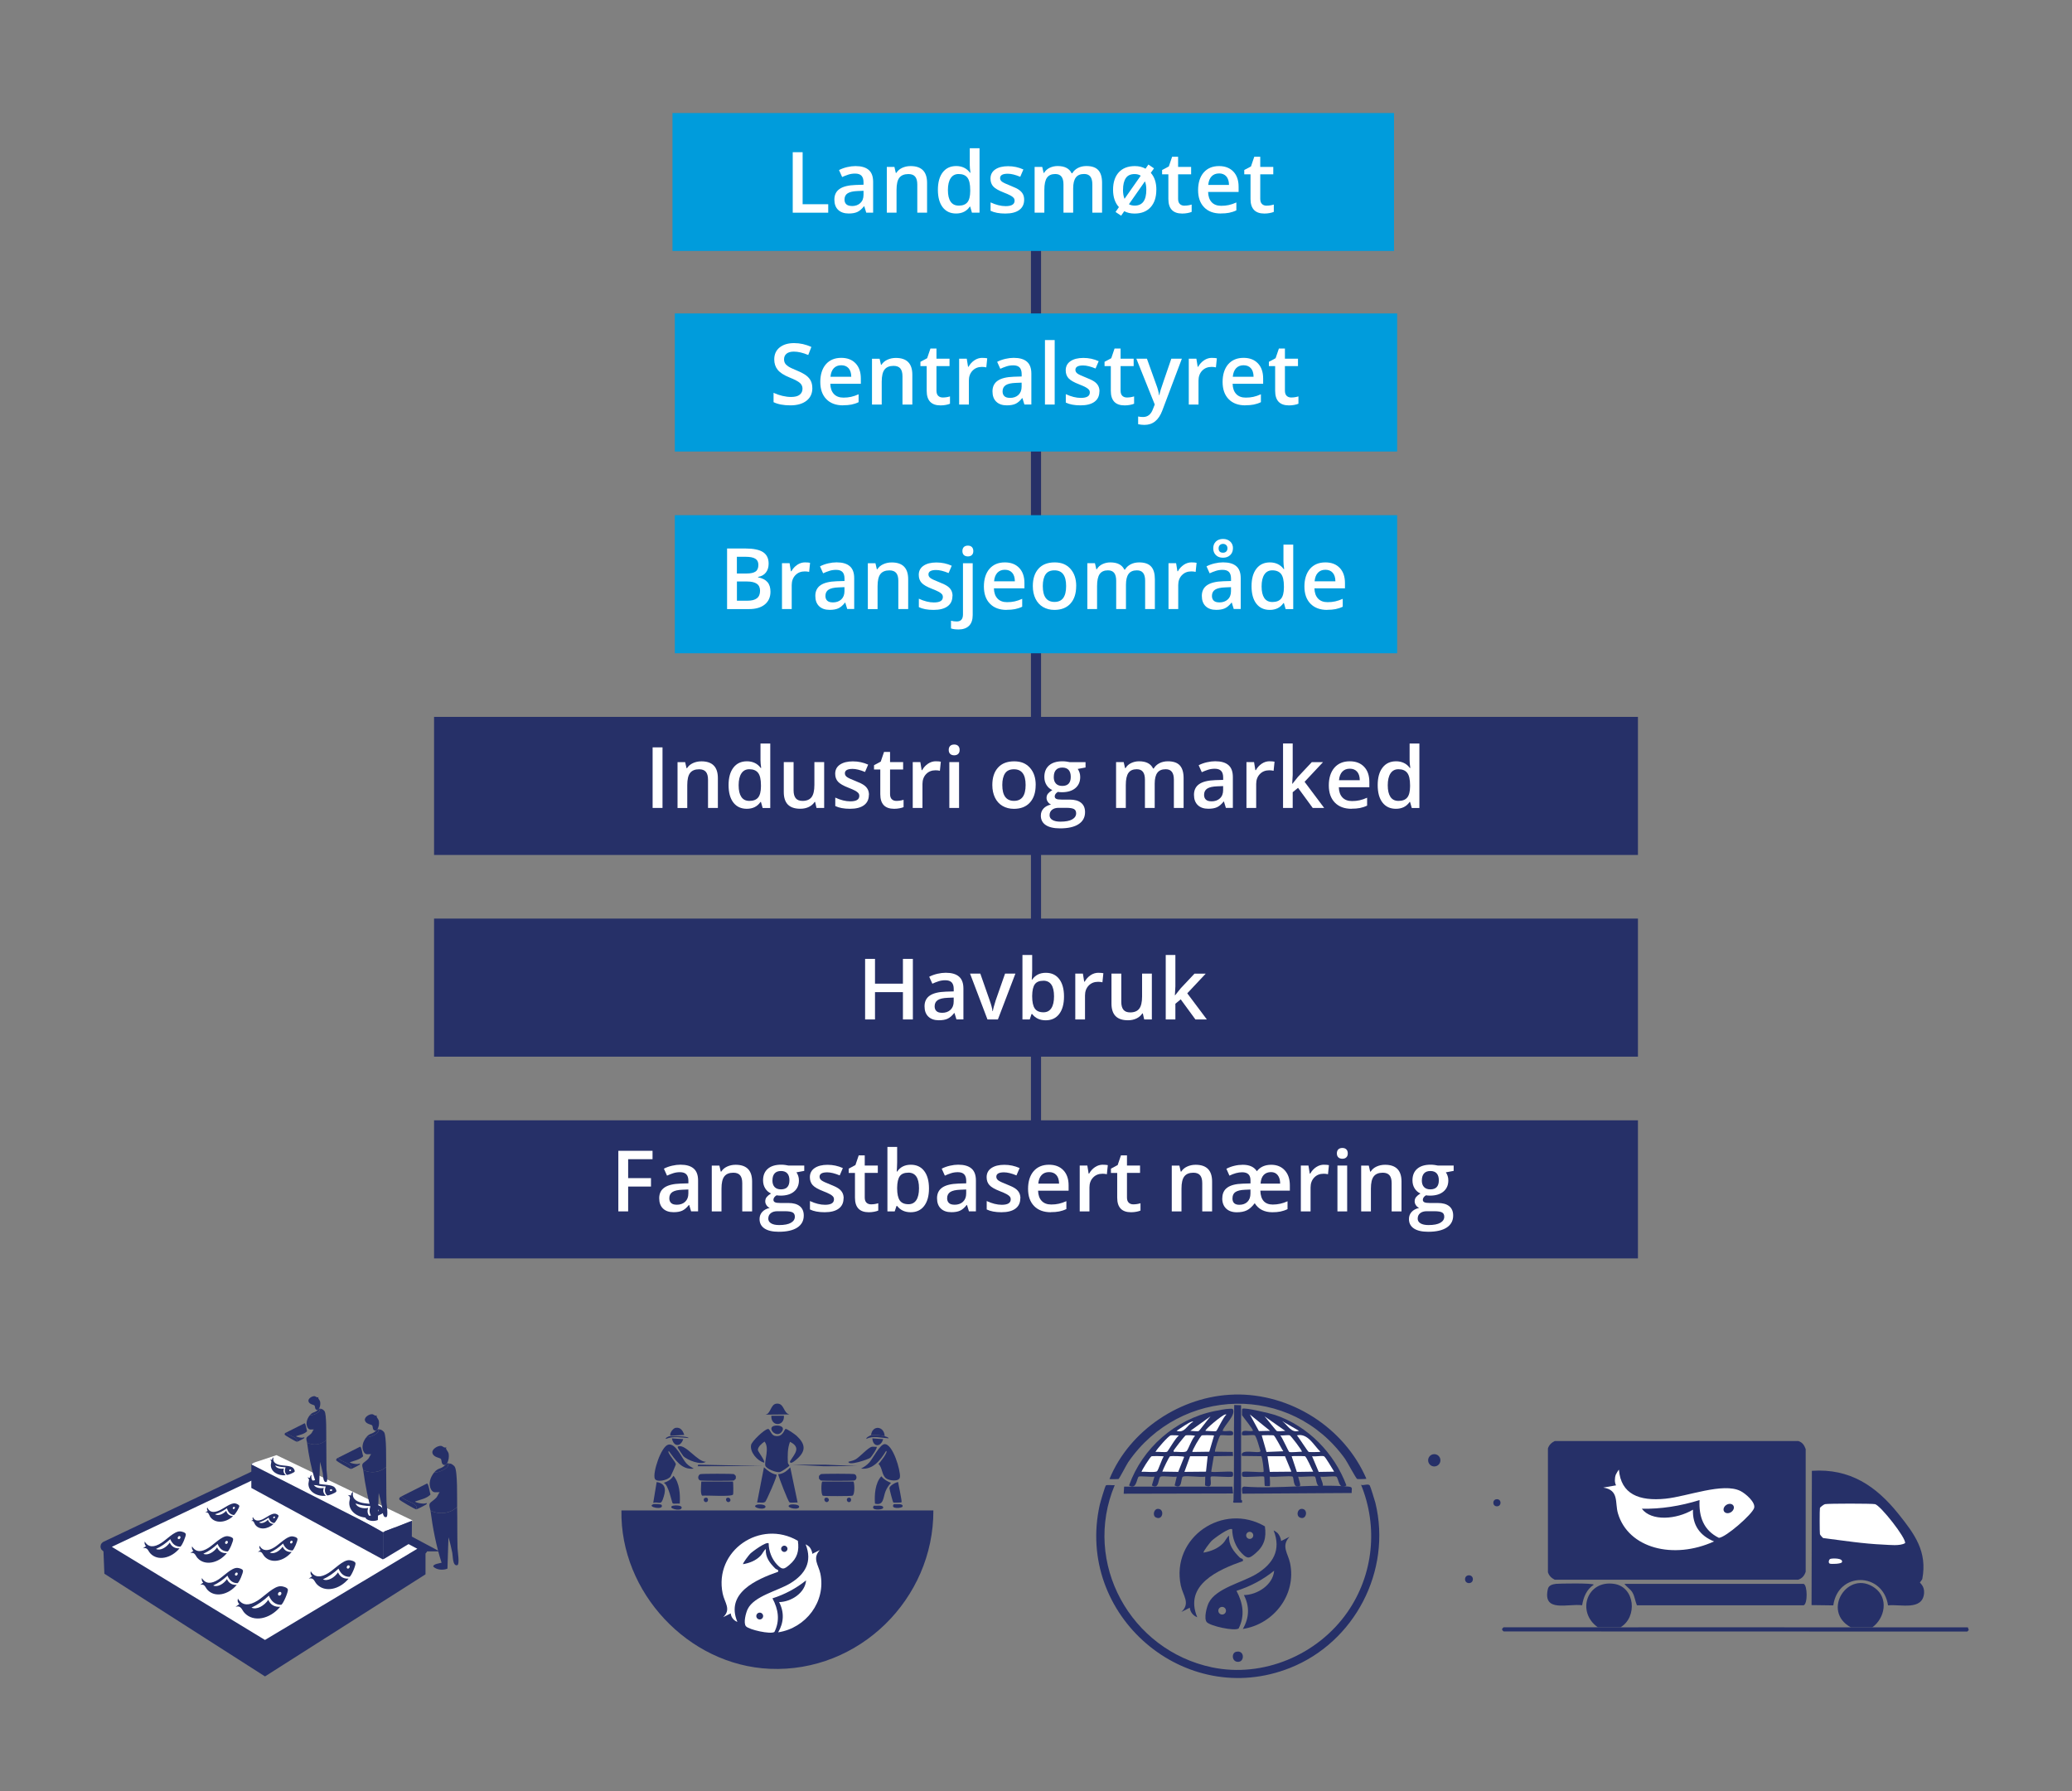<?xml version="1.0" encoding="UTF-8"?>
<svg id="Layer_1" xmlns="http://www.w3.org/2000/svg" viewBox="0 0 509 440"><rect x="0" y="0" width="509" height="440" fill="#808080" stroke="none"/>
  <defs>
    <style>
      .cls-1 {
        stroke: #263068;
        stroke-miterlimit: 10;
        stroke-width: 2px;
      }

      .cls-1, .cls-2 {
        fill: #fff;
      }

      .cls-3 {
        fill: #263068;
      }

      .cls-4 {
        fill: #009cdc;
      }
    </style>
  </defs>
  <g>
    <rect class="cls-3" x="253.26" y="58.94" width="2.48" height="230.87"/>
    <rect class="cls-4" x="165.77" y="77" width="177.45" height="33.92"/>
    <g>
      <path class="cls-2" d="M199.56,95.34c0,1.32-.48,2.36-1.44,3.11-.96.75-2.28,1.13-3.96,1.13s-3.06-.26-4.13-.78v-2.3c.68.32,1.4.57,2.16.75s1.47.27,2.13.27c.96,0,1.67-.18,2.13-.55s.69-.86.69-1.48c0-.56-.21-1.03-.63-1.41s-1.29-.84-2.61-1.37c-1.36-.55-2.31-1.18-2.87-1.88s-.83-1.55-.83-2.54c0-1.24.44-2.22,1.32-2.93s2.07-1.07,3.55-1.07,2.84.31,4.25.94l-.77,1.98c-1.32-.56-2.5-.83-3.54-.83-.79,0-1.38.17-1.79.51s-.61.8-.61,1.36c0,.39.08.72.24.99s.43.53.8.78,1.04.57,2.02.97c1.09.45,1.89.88,2.4,1.27s.88.84,1.12,1.33.36,1.08.36,1.75Z"/>
      <path class="cls-2" d="M207.1,99.58c-1.75,0-3.12-.51-4.11-1.53s-1.48-2.43-1.48-4.22.46-3.28,1.37-4.34c.92-1.05,2.17-1.58,3.78-1.58,1.49,0,2.66.45,3.52,1.35.86.9,1.29,2.14,1.29,3.73v1.29h-7.5c.03,1.09.33,1.93.89,2.52s1.34.88,2.35.88c.67,0,1.28-.06,1.86-.19s1.19-.33,1.85-.63v1.94c-.58.28-1.17.47-1.77.59s-1.28.17-2.05.17ZM206.66,89.73c-.76,0-1.37.24-1.83.72s-.73,1.18-.82,2.11h5.11c-.01-.93-.24-1.63-.67-2.11s-1.03-.72-1.79-.72Z"/>
      <path class="cls-2" d="M224.1,99.38h-2.4v-6.92c0-.87-.17-1.52-.52-1.94s-.9-.64-1.66-.64c-1.01,0-1.75.3-2.22.9s-.7,1.6-.7,3v5.61h-2.39v-11.26h1.87l.34,1.48h.12c.34-.54.82-.95,1.45-1.24s1.32-.44,2.08-.44c2.7,0,4.05,1.37,4.05,4.12v7.34Z"/>
      <path class="cls-2" d="M231.62,97.65c.58,0,1.17-.09,1.75-.27v1.8c-.26.12-.61.21-1.02.29s-.85.12-1.3.12c-2.27,0-3.4-1.19-3.4-3.58v-6.07h-1.54v-1.06l1.65-.88.81-2.38h1.48v2.5h3.21v1.81h-3.21v6.03c0,.58.14,1,.43,1.28s.67.41,1.13.41Z"/>
      <path class="cls-2" d="M241.33,87.92c.48,0,.88.03,1.19.1l-.23,2.23c-.34-.08-.69-.12-1.06-.12-.96,0-1.73.31-2.33.94s-.89,1.44-.89,2.43v5.88h-2.39v-11.26h1.87l.32,1.98h.12c.37-.67.86-1.2,1.46-1.6s1.25-.59,1.94-.59Z"/>
      <path class="cls-2" d="M251.65,99.38l-.48-1.57h-.08c-.54.69-1.09,1.15-1.64,1.4s-1.26.37-2.12.37c-1.11,0-1.97-.3-2.59-.9s-.93-1.44-.93-2.53c0-1.16.43-2.04,1.29-2.63s2.17-.91,3.94-.97l1.94-.06v-.6c0-.72-.17-1.26-.5-1.61s-.86-.53-1.56-.53c-.58,0-1.13.08-1.66.25s-1.04.37-1.53.6l-.77-1.71c.61-.32,1.28-.56,2.01-.73s1.41-.25,2.06-.25c1.43,0,2.51.31,3.24.94s1.09,1.6,1.09,2.94v7.58h-1.71ZM248.09,97.75c.87,0,1.57-.24,2.09-.73s.79-1.17.79-2.04v-.98l-1.45.06c-1.13.04-1.95.23-2.46.56s-.77.85-.77,1.54c0,.5.15.89.45,1.17s.75.41,1.34.41Z"/>
      <path class="cls-2" d="M259.09,99.38h-2.39v-15.84h2.39v15.84Z"/>
      <path class="cls-2" d="M270.07,96.17c0,1.1-.4,1.94-1.2,2.53s-1.95.88-3.44.88-2.7-.23-3.61-.68v-2.07c1.32.61,2.55.92,3.69.92,1.47,0,2.21-.44,2.21-1.33,0-.29-.08-.52-.24-.71s-.43-.39-.8-.59-.89-.43-1.56-.69c-1.3-.5-2.17-1-2.63-1.51s-.69-1.15-.69-1.95c0-.96.39-1.71,1.17-2.24s1.83-.8,3.17-.8,2.58.27,3.76.8l-.77,1.8c-1.21-.5-2.24-.75-3.06-.75-1.26,0-1.89.36-1.89,1.08,0,.35.16.65.49.9s1.05.58,2.15,1.01c.93.36,1.6.69,2.03.99s.73.64.94,1.03.31.86.31,1.4Z"/>
      <path class="cls-2" d="M276.85,97.65c.58,0,1.17-.09,1.75-.27v1.8c-.26.12-.61.21-1.02.29s-.85.12-1.3.12c-2.27,0-3.4-1.19-3.4-3.58v-6.07h-1.54v-1.06l1.65-.88.81-2.38h1.48v2.5h3.21v1.81h-3.21v6.03c0,.58.14,1,.43,1.28s.67.41,1.13.41Z"/>
      <path class="cls-2" d="M279.14,88.12h2.61l2.29,6.38c.35.91.58,1.76.69,2.57h.08c.06-.37.17-.83.34-1.36s1.02-3.06,2.59-7.59h2.59l-4.81,12.75c-.88,2.34-2.33,3.51-4.38,3.51-.53,0-1.04-.06-1.55-.17v-1.89c.36.08.77.12,1.23.12,1.15,0,1.96-.67,2.43-2.01l.42-1.06-4.52-11.26Z"/>
      <path class="cls-2" d="M297.74,87.92c.48,0,.88.03,1.19.1l-.23,2.23c-.34-.08-.69-.12-1.06-.12-.96,0-1.73.31-2.33.94-.59.62-.89,1.44-.89,2.43v5.88h-2.39v-11.26h1.87l.32,1.98h.12c.37-.67.86-1.2,1.46-1.6s1.25-.59,1.94-.59Z"/>
      <path class="cls-2" d="M305.93,99.58c-1.75,0-3.12-.51-4.11-1.53s-1.48-2.43-1.48-4.22.46-3.28,1.37-4.34c.92-1.05,2.17-1.58,3.78-1.58,1.49,0,2.66.45,3.52,1.35.86.9,1.29,2.14,1.29,3.73v1.29h-7.5c.03,1.09.33,1.93.89,2.52s1.34.88,2.35.88c.67,0,1.28-.06,1.86-.19s1.19-.33,1.85-.63v1.94c-.58.28-1.17.47-1.77.59s-1.28.17-2.05.17ZM305.49,89.73c-.76,0-1.37.24-1.83.72s-.73,1.18-.82,2.11h5.11c-.01-.93-.24-1.63-.67-2.11s-1.03-.72-1.79-.72Z"/>
      <path class="cls-2" d="M317.22,97.65c.58,0,1.17-.09,1.75-.27v1.8c-.26.12-.61.21-1.02.29s-.85.12-1.3.12c-2.27,0-3.4-1.19-3.4-3.58v-6.07h-1.54v-1.06l1.65-.88.81-2.38h1.48v2.5h3.21v1.81h-3.21v6.03c0,.58.14,1,.43,1.28s.67.41,1.13.41Z"/>
    </g>
    <rect class="cls-4" x="165.77" y="126.56" width="177.45" height="33.92"/>
    <g>
      <path class="cls-2" d="M178.59,134.74h4.42c2.05,0,3.53.3,4.44.9s1.37,1.54,1.37,2.83c0,.87-.22,1.59-.67,2.17s-1.09.94-1.93,1.09v.1c1.04.2,1.81.59,2.31,1.17s.74,1.37.74,2.36c0,1.34-.47,2.38-1.4,3.14s-2.23,1.13-3.89,1.13h-5.37v-14.88ZM181.03,140.89h2.34c1.02,0,1.76-.16,2.23-.48s.7-.87.7-1.64c0-.7-.25-1.2-.76-1.52s-1.31-.47-2.41-.47h-2.11v4.11ZM181.03,142.86v4.71h2.59c1.02,0,1.79-.19,2.31-.59s.78-1.01.78-1.85c0-.77-.26-1.35-.79-1.72s-1.33-.56-2.41-.56h-2.46Z"/>
      <path class="cls-2" d="M197.81,138.16c.48,0,.88.03,1.19.1l-.23,2.23c-.34-.08-.69-.12-1.06-.12-.96,0-1.73.31-2.33.94-.59.62-.89,1.44-.89,2.43v5.88h-2.39v-11.26h1.87l.32,1.98h.12c.37-.67.86-1.2,1.46-1.6s1.25-.59,1.94-.59Z"/>
      <path class="cls-2" d="M208.13,149.62l-.48-1.57h-.08c-.54.69-1.09,1.15-1.64,1.4s-1.26.37-2.12.37c-1.11,0-1.97-.3-2.59-.9s-.93-1.44-.93-2.53c0-1.16.43-2.04,1.29-2.63.86-.59,2.17-.91,3.94-.97l1.94-.06v-.6c0-.72-.17-1.26-.5-1.61s-.86-.53-1.56-.53c-.58,0-1.13.08-1.66.25s-1.04.37-1.53.6l-.77-1.71c.61-.32,1.28-.56,2.01-.73s1.41-.25,2.06-.25c1.43,0,2.51.31,3.24.94s1.09,1.6,1.09,2.94v7.58h-1.71ZM204.57,147.99c.87,0,1.57-.24,2.09-.73s.79-1.17.79-2.04v-.98l-1.45.06c-1.13.04-1.95.23-2.46.56s-.77.85-.77,1.54c0,.5.15.89.45,1.17s.75.41,1.34.41Z"/>
      <path class="cls-2" d="M223.08,149.62h-2.4v-6.92c0-.87-.17-1.52-.52-1.94s-.9-.64-1.66-.64c-1.01,0-1.75.3-2.22.9s-.7,1.6-.7,3v5.61h-2.39v-11.26h1.87l.34,1.48h.12c.34-.54.82-.95,1.45-1.24s1.32-.44,2.08-.44c2.7,0,4.05,1.37,4.05,4.12v7.34Z"/>
      <path class="cls-2" d="M233.97,146.42c0,1.1-.4,1.94-1.2,2.53-.8.59-1.95.88-3.44.88s-2.7-.23-3.61-.68v-2.07c1.32.61,2.55.92,3.69.92,1.47,0,2.21-.44,2.21-1.33,0-.29-.08-.52-.24-.71s-.43-.39-.8-.59-.89-.43-1.56-.69c-1.3-.5-2.17-1-2.63-1.51-.46-.5-.69-1.15-.69-1.95,0-.96.39-1.71,1.17-2.24s1.83-.8,3.17-.8,2.58.27,3.76.8l-.77,1.8c-1.21-.5-2.24-.75-3.06-.75-1.26,0-1.89.36-1.89,1.08,0,.35.16.65.49.9s1.05.58,2.15,1.01c.93.36,1.6.69,2.03.99s.73.64.94,1.03.31.86.31,1.4Z"/>
      <path class="cls-2" d="M235.41,154.63c-.72,0-1.32-.08-1.79-.25v-1.89c.46.12.93.18,1.41.18,1.02,0,1.53-.58,1.53-1.73v-12.57h2.39v12.73c0,1.16-.3,2.04-.91,2.64s-1.48.9-2.63.9ZM236.42,135.38c0-.43.12-.76.35-.99s.57-.35,1-.35.75.12.98.35.35.56.35.99-.12.73-.35.96-.56.35-.98.35-.77-.12-1-.35-.35-.55-.35-.96Z"/>
      <path class="cls-2" d="M247.29,149.83c-1.75,0-3.12-.51-4.11-1.53-.99-1.02-1.48-2.43-1.48-4.22s.46-3.28,1.37-4.34c.92-1.05,2.17-1.58,3.78-1.58,1.49,0,2.66.45,3.52,1.35.86.9,1.29,2.14,1.29,3.73v1.29h-7.5c.03,1.09.33,1.93.89,2.52s1.34.88,2.35.88c.67,0,1.28-.06,1.86-.19s1.19-.33,1.85-.63v1.94c-.58.28-1.17.47-1.77.59s-1.28.17-2.05.17ZM246.85,139.97c-.76,0-1.37.24-1.83.72s-.73,1.18-.82,2.11h5.11c-.01-.93-.24-1.63-.67-2.11s-1.03-.72-1.79-.72Z"/>
      <path class="cls-2" d="M264.37,143.97c0,1.84-.47,3.27-1.41,4.31s-2.26,1.55-3.94,1.55c-1.05,0-1.98-.24-2.79-.71s-1.43-1.16-1.86-2.05-.65-1.92-.65-3.09c0-1.83.47-3.25,1.4-4.28s2.26-1.54,3.96-1.54,2.92.52,3.87,1.57,1.43,2.46,1.43,4.24ZM256.17,143.97c0,2.6.96,3.9,2.88,3.9s2.85-1.3,2.85-3.9-.96-3.86-2.87-3.86c-1,0-1.73.33-2.18,1-.45.67-.68,1.62-.68,2.86Z"/>
      <path class="cls-2" d="M276.6,149.62h-2.4v-6.94c0-.86-.16-1.5-.49-1.93-.33-.42-.83-.64-1.53-.64-.92,0-1.6.3-2.03.9s-.65,1.6-.65,3v5.61h-2.39v-11.26h1.87l.34,1.48h.12c.31-.54.76-.95,1.36-1.24s1.25-.44,1.96-.44c1.73,0,2.88.59,3.44,1.77h.16c.33-.56.8-.99,1.4-1.3s1.3-.47,2.08-.47c1.34,0,2.32.34,2.94,1.02s.92,1.71.92,3.1v7.34h-2.39v-6.94c0-.86-.16-1.5-.49-1.93s-.84-.64-1.53-.64c-.93,0-1.61.29-2.04.87s-.65,1.47-.65,2.67v5.96Z"/>
      <path class="cls-2" d="M292.76,138.16c.48,0,.88.03,1.19.1l-.23,2.23c-.34-.08-.69-.12-1.06-.12-.96,0-1.73.31-2.33.94s-.89,1.44-.89,2.43v5.88h-2.39v-11.26h1.87l.32,1.98h.12c.37-.67.86-1.2,1.46-1.6s1.25-.59,1.94-.59Z"/>
      <path class="cls-2" d="M303.08,149.62l-.48-1.57h-.08c-.54.69-1.09,1.15-1.64,1.4s-1.26.37-2.12.37c-1.11,0-1.97-.3-2.59-.9s-.93-1.44-.93-2.53c0-1.16.43-2.04,1.29-2.63s2.17-.91,3.94-.97l1.94-.06v-.6c0-.72-.17-1.26-.5-1.61s-.86-.53-1.56-.53c-.58,0-1.13.08-1.66.25s-1.04.37-1.53.6l-.77-1.71c.61-.32,1.28-.56,2.01-.73s1.41-.25,2.06-.25c1.43,0,2.51.31,3.24.94s1.09,1.6,1.09,2.94v7.58h-1.71ZM299.52,147.99c.87,0,1.57-.24,2.09-.73.53-.49.79-1.17.79-2.04v-.98l-1.45.06c-1.13.04-1.95.23-2.46.56s-.77.85-.77,1.54c0,.5.15.89.45,1.17s.75.41,1.34.41ZM302.88,134.68c0,.69-.22,1.25-.67,1.68s-1.03.65-1.77.65-1.32-.21-1.75-.64-.65-.98-.65-1.67.22-1.24.65-1.66,1.02-.64,1.76-.64,1.29.21,1.75.63.69.97.69,1.65ZM301.53,134.7c0-.34-.1-.61-.31-.8s-.46-.29-.77-.29-.58.1-.78.29-.31.46-.31.8c0,.72.36,1.08,1.09,1.08.31,0,.57-.09.77-.28s.31-.45.31-.8Z"/>
      <path class="cls-2" d="M311.92,149.83c-1.4,0-2.5-.51-3.29-1.53-.79-1.02-1.18-2.45-1.18-4.29s.4-3.28,1.2-4.31c.8-1.03,1.9-1.54,3.31-1.54s2.61.55,3.38,1.64h.12c-.12-.81-.17-1.45-.17-1.91v-4.1h2.4v15.84h-1.87l-.42-1.48h-.11c-.77,1.12-1.89,1.68-3.37,1.68ZM312.56,147.89c.98,0,1.7-.28,2.15-.83s.68-1.45.69-2.69v-.34c0-1.42-.23-2.43-.69-3.02s-1.18-.9-2.17-.9c-.84,0-1.49.34-1.94,1.02-.45.68-.68,1.65-.68,2.92s.22,2.2.66,2.86c.44.65,1.1.98,1.98.98Z"/>
      <path class="cls-2" d="M326.03,149.83c-1.75,0-3.12-.51-4.11-1.53s-1.48-2.43-1.48-4.22.46-3.28,1.37-4.34c.92-1.05,2.17-1.58,3.78-1.58,1.49,0,2.66.45,3.52,1.35s1.29,2.14,1.29,3.73v1.29h-7.5c.03,1.09.33,1.93.89,2.52s1.34.88,2.35.88c.67,0,1.28-.06,1.86-.19s1.19-.33,1.85-.63v1.94c-.58.28-1.17.47-1.77.59s-1.28.17-2.05.17ZM325.59,139.97c-.76,0-1.37.24-1.83.72s-.73,1.18-.82,2.11h5.11c-.01-.93-.24-1.63-.67-2.11s-1.03-.72-1.79-.72Z"/>
    </g>
    <rect class="cls-3" x="106.63" y="176.11" width="295.74" height="33.92"/>
    <g>
      <path class="cls-2" d="M160.32,198.48v-14.88h2.43v14.88h-2.43Z"/>
      <path class="cls-2" d="M176.33,198.48h-2.4v-6.92c0-.87-.17-1.52-.52-1.94s-.9-.64-1.66-.64c-1.01,0-1.75.3-2.22.9s-.7,1.6-.7,3v5.61h-2.39v-11.26h1.87l.34,1.48h.12c.34-.54.82-.95,1.45-1.24s1.32-.44,2.08-.44c2.7,0,4.05,1.37,4.05,4.12v7.34Z"/>
      <path class="cls-2" d="M183.45,198.69c-1.4,0-2.5-.51-3.29-1.53s-1.18-2.45-1.18-4.29.4-3.28,1.2-4.31,1.9-1.54,3.31-1.54,2.61.55,3.38,1.64h.12c-.12-.81-.17-1.45-.17-1.91v-4.1h2.4v15.84h-1.87l-.42-1.48h-.11c-.77,1.12-1.89,1.68-3.37,1.68ZM184.09,196.75c.98,0,1.7-.28,2.15-.83.45-.55.68-1.45.69-2.69v-.34c0-1.42-.23-2.43-.69-3.02-.46-.6-1.18-.9-2.17-.9-.84,0-1.49.34-1.94,1.02s-.68,1.65-.68,2.92.22,2.2.66,2.86,1.1.98,1.98.98Z"/>
      <path class="cls-2" d="M200.58,198.48l-.34-1.48h-.12c-.33.52-.81.93-1.42,1.23s-1.31.45-2.1.45c-1.36,0-2.38-.34-3.05-1.02s-1.01-1.71-1.01-3.08v-7.36h2.41v6.94c0,.86.18,1.51.53,1.94s.91.65,1.66.65c1,0,1.74-.3,2.21-.9.47-.6.71-1.61.71-3.02v-5.61h2.4v11.26h-1.88Z"/>
      <path class="cls-2" d="M213.44,195.28c0,1.1-.4,1.94-1.2,2.53s-1.95.88-3.44.88-2.7-.23-3.61-.68v-2.07c1.32.61,2.55.92,3.69.92,1.47,0,2.21-.44,2.21-1.33,0-.29-.08-.52-.24-.71s-.43-.39-.8-.59-.89-.43-1.56-.69c-1.3-.5-2.17-1-2.63-1.51s-.69-1.15-.69-1.95c0-.96.39-1.71,1.17-2.24s1.83-.8,3.17-.8,2.58.27,3.76.8l-.77,1.8c-1.21-.5-2.24-.75-3.06-.75-1.26,0-1.89.36-1.89,1.08,0,.35.16.65.49.9s1.05.58,2.15,1.01c.93.36,1.6.69,2.03.99s.73.64.94,1.03.31.86.31,1.4Z"/>
      <path class="cls-2" d="M220.22,196.75c.58,0,1.17-.09,1.75-.27v1.8c-.26.12-.61.21-1.02.29s-.85.12-1.3.12c-2.27,0-3.4-1.19-3.4-3.58v-6.07h-1.54v-1.06l1.65-.88.81-2.38h1.48v2.5h3.21v1.81h-3.21v6.03c0,.58.14,1,.43,1.28s.67.41,1.13.41Z"/>
      <path class="cls-2" d="M229.93,187.02c.48,0,.88.03,1.19.1l-.23,2.23c-.34-.08-.69-.12-1.06-.12-.96,0-1.73.31-2.33.94-.59.62-.89,1.44-.89,2.43v5.88h-2.39v-11.26h1.87l.32,1.98h.12c.37-.67.86-1.2,1.46-1.6s1.25-.59,1.94-.59Z"/>
      <path class="cls-2" d="M233.06,184.24c0-.43.12-.76.35-.99s.57-.35,1-.35.75.12.98.35.35.56.35.99-.12.73-.35.96-.56.35-.98.35-.77-.12-1-.35-.35-.55-.35-.96ZM235.6,198.48h-2.39v-11.26h2.39v11.26Z"/>
      <path class="cls-2" d="M254.42,192.84c0,1.84-.47,3.27-1.41,4.31s-2.26,1.55-3.94,1.55c-1.05,0-1.98-.24-2.79-.71s-1.43-1.16-1.86-2.05-.65-1.92-.65-3.09c0-1.83.47-3.25,1.4-4.28s2.26-1.54,3.96-1.54,2.92.52,3.87,1.57,1.43,2.46,1.43,4.24ZM246.22,192.84c0,2.6.96,3.9,2.88,3.9s2.85-1.3,2.85-3.9-.96-3.86-2.87-3.86c-1,0-1.73.33-2.18,1s-.68,1.62-.68,2.86Z"/>
      <path class="cls-2" d="M266.67,187.23v1.31l-1.92.36c.18.24.32.53.44.88s.17.71.17,1.1c0,1.16-.4,2.07-1.2,2.74s-1.9,1-3.31,1c-.36,0-.69-.03-.98-.08-.52.32-.77.69-.77,1.12,0,.26.12.45.36.58s.68.19,1.33.19h1.96c1.24,0,2.18.26,2.83.79s.97,1.29.97,2.29c0,1.28-.53,2.26-1.58,2.95s-2.57,1.04-4.56,1.04c-1.53,0-2.7-.27-3.51-.81-.81-.54-1.21-1.32-1.21-2.32,0-.69.22-1.27.66-1.75s1.05-.8,1.84-.98c-.32-.14-.58-.35-.79-.66s-.31-.62-.31-.95c0-.42.12-.78.36-1.07s.59-.58,1.06-.87c-.58-.25-1.06-.66-1.42-1.23s-.54-1.23-.54-1.99c0-1.22.39-2.17,1.16-2.84s1.87-1.01,3.29-1.01c.32,0,.65.02,1,.07s.61.09.79.14h3.9ZM257.83,200.24c0,.52.23.91.7,1.19s1.12.42,1.96.42c1.3,0,2.27-.19,2.91-.56s.96-.87.96-1.49c0-.49-.17-.84-.52-1.04s-1-.31-1.95-.31h-1.81c-.69,0-1.23.16-1.63.48s-.61.76-.61,1.31ZM258.86,190.87c0,.71.18,1.25.54,1.63s.88.57,1.56.57c1.38,0,2.08-.74,2.08-2.22,0-.73-.17-1.3-.51-1.69s-.86-.6-1.56-.6-1.22.2-1.57.59-.53.97-.53,1.72Z"/>
      <path class="cls-2" d="M283.66,198.48h-2.4v-6.94c0-.86-.16-1.5-.49-1.93s-.83-.64-1.53-.64c-.92,0-1.6.3-2.03.9-.43.6-.65,1.6-.65,3v5.61h-2.39v-11.26h1.87l.34,1.48h.12c.31-.54.76-.95,1.36-1.24s1.25-.44,1.96-.44c1.73,0,2.88.59,3.44,1.77h.16c.33-.56.8-.99,1.4-1.3s1.3-.47,2.08-.47c1.34,0,2.32.34,2.94,1.02.61.68.92,1.71.92,3.1v7.34h-2.39v-6.94c0-.86-.16-1.5-.49-1.93s-.84-.64-1.53-.64c-.93,0-1.61.29-2.04.87s-.65,1.47-.65,2.67v5.96Z"/>
      <path class="cls-2" d="M301.15,198.48l-.48-1.57h-.08c-.54.69-1.09,1.15-1.64,1.4s-1.26.37-2.12.37c-1.11,0-1.97-.3-2.59-.9s-.93-1.44-.93-2.53c0-1.16.43-2.04,1.29-2.63s2.17-.91,3.94-.97l1.94-.06v-.6c0-.72-.17-1.26-.5-1.61s-.86-.53-1.56-.53c-.58,0-1.13.08-1.66.25s-1.04.37-1.53.6l-.77-1.71c.61-.32,1.28-.56,2.01-.73s1.41-.25,2.06-.25c1.43,0,2.51.31,3.24.94s1.09,1.6,1.09,2.94v7.58h-1.71ZM297.59,196.86c.87,0,1.57-.24,2.09-.73.53-.49.79-1.17.79-2.04v-.98l-1.45.06c-1.13.04-1.95.23-2.46.56s-.77.85-.77,1.54c0,.5.15.89.45,1.17s.75.41,1.34.41Z"/>
      <path class="cls-2" d="M311.91,187.02c.48,0,.88.03,1.19.1l-.23,2.23c-.34-.08-.69-.12-1.06-.12-.96,0-1.73.31-2.33.94s-.89,1.44-.89,2.43v5.88h-2.39v-11.26h1.87l.32,1.98h.12c.37-.67.86-1.2,1.46-1.6s1.25-.59,1.94-.59Z"/>
      <path class="cls-2" d="M317.5,192.54l1.35-1.69,3.4-3.62h2.76l-4.53,4.83,4.81,6.42h-2.81l-3.61-4.94-1.31,1.08v3.86h-2.37v-15.84h2.37v7.73l-.12,2.17h.06Z"/>
      <path class="cls-2" d="M332.02,198.69c-1.75,0-3.12-.51-4.11-1.53s-1.48-2.43-1.48-4.22.46-3.28,1.37-4.34c.92-1.05,2.17-1.58,3.78-1.58,1.49,0,2.66.45,3.52,1.35.86.9,1.29,2.14,1.29,3.73v1.29h-7.5c.03,1.09.33,1.93.89,2.52s1.34.88,2.35.88c.67,0,1.28-.06,1.86-.19s1.19-.33,1.85-.63v1.94c-.58.28-1.17.47-1.77.59s-1.28.17-2.05.17ZM331.58,188.84c-.76,0-1.37.24-1.83.72s-.73,1.18-.82,2.11h5.11c-.01-.93-.24-1.63-.67-2.11s-1.03-.72-1.79-.72Z"/>
      <path class="cls-2" d="M342.91,198.69c-1.4,0-2.5-.51-3.29-1.53s-1.18-2.45-1.18-4.29.4-3.28,1.2-4.31,1.9-1.54,3.31-1.54,2.61.55,3.38,1.64h.12c-.12-.81-.17-1.45-.17-1.91v-4.1h2.4v15.84h-1.87l-.42-1.48h-.11c-.77,1.12-1.89,1.68-3.37,1.68ZM343.55,196.75c.98,0,1.7-.28,2.15-.83.45-.55.68-1.45.69-2.69v-.34c0-1.42-.23-2.43-.69-3.02-.46-.6-1.18-.9-2.17-.9-.84,0-1.49.34-1.94,1.02s-.68,1.65-.68,2.92.22,2.2.66,2.86,1.1.98,1.98.98Z"/>
    </g>
    <rect class="cls-3" x="106.63" y="225.66" width="295.74" height="33.92"/>
    <g>
      <path class="cls-2" d="M224.25,250.44h-2.44v-6.71h-6.86v6.71h-2.43v-14.88h2.43v6.09h6.86v-6.09h2.44v14.88Z"/>
      <path class="cls-2" d="M234.96,250.44l-.48-1.57h-.08c-.54.69-1.09,1.15-1.64,1.4s-1.26.37-2.12.37c-1.11,0-1.97-.3-2.59-.9s-.93-1.44-.93-2.53c0-1.16.43-2.04,1.29-2.63s2.17-.91,3.94-.97l1.94-.06v-.6c0-.72-.17-1.26-.5-1.61s-.86-.53-1.56-.53c-.58,0-1.13.08-1.66.25s-1.04.37-1.53.6l-.77-1.71c.61-.32,1.28-.56,2.01-.73s1.41-.25,2.06-.25c1.43,0,2.51.31,3.24.94s1.09,1.6,1.09,2.94v7.58h-1.71ZM231.4,248.81c.87,0,1.57-.24,2.09-.73s.79-1.17.79-2.04v-.98l-1.45.06c-1.13.04-1.95.23-2.46.56s-.77.85-.77,1.54c0,.5.15.89.45,1.17s.75.41,1.34.41Z"/>
      <path class="cls-2" d="M242.58,250.44l-4.28-11.26h2.52l2.29,6.54c.39,1.1.63,1.99.71,2.67h.08c.06-.49.3-1.38.71-2.67l2.29-6.54h2.54l-4.3,11.26h-2.59Z"/>
      <path class="cls-2" d="M256.92,238.98c1.4,0,2.5.51,3.28,1.53s1.18,2.45,1.18,4.29-.4,3.28-1.19,4.31-1.9,1.54-3.31,1.54-2.53-.51-3.32-1.54h-.16l-.44,1.33h-1.79v-15.84h2.39v3.77c0,.28-.01.69-.04,1.24s-.05.9-.06,1.05h.1c.76-1.12,1.88-1.68,3.36-1.68ZM256.3,240.93c-.96,0-1.66.28-2.08.85s-.64,1.52-.66,2.84v.16c0,1.37.22,2.36.65,2.98s1.14.92,2.13.92c.85,0,1.49-.34,1.93-1.01s.66-1.64.66-2.91c0-2.56-.88-3.84-2.63-3.84Z"/>
      <path class="cls-2" d="M269.86,238.98c.48,0,.88.03,1.19.1l-.23,2.23c-.34-.08-.69-.12-1.06-.12-.96,0-1.73.31-2.33.94s-.89,1.44-.89,2.43v5.88h-2.39v-11.26h1.87l.32,1.98h.12c.37-.67.86-1.2,1.46-1.6s1.25-.59,1.94-.59Z"/>
      <path class="cls-2" d="M281.08,250.44l-.34-1.48h-.12c-.33.52-.81.93-1.42,1.23s-1.31.45-2.1.45c-1.36,0-2.38-.34-3.05-1.02s-1.01-1.71-1.01-3.08v-7.36h2.41v6.94c0,.86.18,1.51.53,1.94.35.43.91.65,1.66.65,1,0,1.74-.3,2.21-.9s.71-1.61.71-3.02v-5.61h2.4v11.26h-1.88Z"/>
      <path class="cls-2" d="M288.68,244.5l1.35-1.69,3.4-3.62h2.76l-4.53,4.83,4.81,6.42h-2.81l-3.61-4.94-1.31,1.08v3.86h-2.37v-15.84h2.37v7.73l-.12,2.17h.06Z"/>
    </g>
    <rect class="cls-3" x="106.63" y="275.22" width="295.74" height="33.92"/>
    <g>
      <path class="cls-2" d="M154.31,297.59h-2.41v-14.88h8.4v2.06h-5.99v4.65h5.61v2.07h-5.61v6.11Z"/>
      <path class="cls-2" d="M169.78,297.59l-.48-1.57h-.08c-.54.69-1.09,1.15-1.64,1.4s-1.26.37-2.12.37c-1.11,0-1.97-.3-2.59-.9s-.93-1.44-.93-2.53c0-1.16.43-2.04,1.29-2.63.86-.59,2.17-.91,3.94-.97l1.94-.06v-.6c0-.72-.17-1.26-.5-1.61s-.86-.53-1.56-.53c-.58,0-1.13.08-1.66.25s-1.04.37-1.53.6l-.77-1.71c.61-.32,1.28-.56,2.01-.73s1.41-.25,2.06-.25c1.43,0,2.51.31,3.24.94s1.09,1.6,1.09,2.94v7.58h-1.71ZM166.22,295.96c.87,0,1.57-.24,2.09-.73s.79-1.17.79-2.04v-.98l-1.45.06c-1.13.04-1.95.23-2.46.56s-.77.85-.77,1.54c0,.5.15.89.45,1.17s.75.41,1.34.41Z"/>
      <path class="cls-2" d="M184.74,297.59h-2.4v-6.92c0-.87-.17-1.52-.52-1.94s-.9-.64-1.66-.64c-1.01,0-1.75.3-2.22.9s-.7,1.6-.7,3v5.61h-2.39v-11.26h1.87l.34,1.48h.12c.34-.54.82-.95,1.45-1.24s1.32-.44,2.08-.44c2.7,0,4.05,1.37,4.05,4.12v7.34Z"/>
      <path class="cls-2" d="M197.57,286.33v1.31l-1.92.36c.18.24.32.53.44.88s.17.71.17,1.1c0,1.16-.4,2.07-1.2,2.74s-1.9,1-3.31,1c-.36,0-.69-.03-.98-.08-.52.32-.77.69-.77,1.12,0,.26.12.45.36.58s.68.19,1.33.19h1.96c1.24,0,2.18.26,2.83.79s.97,1.29.97,2.29c0,1.28-.53,2.26-1.58,2.95-1.05.69-2.57,1.04-4.56,1.04-1.53,0-2.7-.27-3.51-.81s-1.21-1.32-1.21-2.32c0-.69.22-1.27.66-1.75s1.05-.8,1.84-.98c-.32-.14-.58-.35-.79-.66s-.31-.62-.31-.95c0-.42.12-.78.36-1.07s.59-.58,1.06-.87c-.58-.25-1.06-.66-1.42-1.23-.36-.57-.54-1.23-.54-1.99,0-1.22.39-2.17,1.16-2.84.77-.67,1.87-1.01,3.29-1.01.32,0,.65.02,1,.07s.61.09.79.14h3.9ZM188.73,299.34c0,.52.23.91.7,1.19s1.12.42,1.96.42c1.3,0,2.27-.19,2.91-.56s.96-.87.96-1.49c0-.49-.17-.84-.52-1.04s-1-.31-1.95-.31h-1.81c-.69,0-1.23.16-1.63.48s-.61.76-.61,1.31ZM189.75,289.98c0,.71.18,1.25.54,1.63s.88.57,1.56.57c1.38,0,2.08-.74,2.08-2.22,0-.73-.17-1.3-.51-1.69s-.86-.6-1.56-.6-1.22.2-1.57.59-.53.97-.53,1.72Z"/>
      <path class="cls-2" d="M207.22,294.39c0,1.1-.4,1.94-1.2,2.53-.8.59-1.95.88-3.44.88s-2.7-.23-3.61-.68v-2.07c1.32.61,2.55.92,3.69.92,1.47,0,2.21-.44,2.21-1.33,0-.29-.08-.52-.24-.71s-.43-.39-.8-.59-.89-.43-1.56-.69c-1.3-.5-2.17-1-2.63-1.51s-.69-1.15-.69-1.95c0-.96.39-1.71,1.17-2.24s1.83-.8,3.17-.8,2.58.27,3.76.8l-.77,1.8c-1.21-.5-2.24-.75-3.06-.75-1.26,0-1.89.36-1.89,1.08,0,.35.16.65.49.9s1.05.58,2.15,1.01c.93.36,1.6.69,2.03.99s.73.64.94,1.03.31.86.31,1.4Z"/>
      <path class="cls-2" d="M214,295.86c.58,0,1.17-.09,1.75-.27v1.8c-.26.12-.61.21-1.02.29s-.85.12-1.3.12c-2.27,0-3.4-1.19-3.4-3.58v-6.07h-1.54v-1.06l1.65-.88.81-2.38h1.48v2.5h3.21v1.81h-3.21v6.03c0,.58.14,1,.43,1.28s.67.41,1.13.41Z"/>
      <path class="cls-2" d="M223.75,286.13c1.4,0,2.5.51,3.28,1.53s1.18,2.45,1.18,4.29-.4,3.28-1.19,4.31c-.79,1.03-1.9,1.54-3.31,1.54s-2.53-.51-3.32-1.54h-.16l-.44,1.33h-1.79v-15.84h2.39v3.77c0,.28-.01.69-.04,1.24s-.05.9-.06,1.05h.1c.76-1.12,1.88-1.68,3.36-1.68ZM223.13,288.08c-.96,0-1.66.28-2.08.85s-.64,1.52-.66,2.84v.16c0,1.37.22,2.36.65,2.98.43.61,1.14.92,2.13.92.85,0,1.49-.34,1.93-1.01.44-.67.66-1.64.66-2.91,0-2.56-.88-3.84-2.63-3.84Z"/>
      <path class="cls-2" d="M238.03,297.59l-.48-1.57h-.08c-.54.69-1.09,1.15-1.64,1.4s-1.26.37-2.12.37c-1.11,0-1.97-.3-2.59-.9s-.93-1.44-.93-2.53c0-1.16.43-2.04,1.29-2.63s2.17-.91,3.94-.97l1.94-.06v-.6c0-.72-.17-1.26-.5-1.61s-.86-.53-1.56-.53c-.58,0-1.13.08-1.66.25s-1.04.37-1.53.6l-.77-1.71c.61-.32,1.28-.56,2.01-.73s1.41-.25,2.06-.25c1.43,0,2.51.31,3.24.94.73.62,1.09,1.6,1.09,2.94v7.58h-1.71ZM234.47,295.96c.87,0,1.57-.24,2.09-.73s.79-1.17.79-2.04v-.98l-1.45.06c-1.13.04-1.95.23-2.46.56s-.77.85-.77,1.54c0,.5.15.89.45,1.17s.75.41,1.34.41Z"/>
      <path class="cls-2" d="M250.64,294.39c0,1.1-.4,1.94-1.2,2.53s-1.95.88-3.44.88-2.7-.23-3.61-.68v-2.07c1.32.61,2.55.92,3.69.92,1.47,0,2.21-.44,2.21-1.33,0-.29-.08-.52-.24-.71s-.43-.39-.8-.59-.89-.43-1.56-.69c-1.3-.5-2.17-1-2.63-1.51s-.69-1.15-.69-1.95c0-.96.39-1.71,1.17-2.24s1.83-.8,3.17-.8,2.58.27,3.76.8l-.77,1.8c-1.21-.5-2.24-.75-3.06-.75-1.26,0-1.89.36-1.89,1.08,0,.35.16.65.49.9s1.05.58,2.15,1.01c.93.36,1.6.69,2.03.99s.73.64.94,1.03.31.86.31,1.4Z"/>
      <path class="cls-2" d="M258.14,297.8c-1.75,0-3.12-.51-4.11-1.53-.99-1.02-1.48-2.43-1.48-4.22s.46-3.28,1.37-4.34c.92-1.05,2.17-1.58,3.78-1.58,1.49,0,2.66.45,3.52,1.35.86.9,1.29,2.14,1.29,3.73v1.29h-7.5c.03,1.09.33,1.93.89,2.52s1.34.88,2.35.88c.67,0,1.28-.06,1.86-.19s1.19-.33,1.85-.63v1.94c-.58.28-1.17.47-1.77.59s-1.28.17-2.05.17ZM257.71,287.94c-.76,0-1.37.24-1.83.72s-.73,1.18-.82,2.11h5.11c-.01-.93-.24-1.63-.67-2.11s-1.03-.72-1.79-.72Z"/>
      <path class="cls-2" d="M270.95,286.13c.48,0,.88.03,1.19.1l-.23,2.23c-.34-.08-.69-.12-1.06-.12-.96,0-1.73.31-2.33.94s-.89,1.44-.89,2.43v5.88h-2.39v-11.26h1.87l.32,1.98h.12c.37-.67.86-1.2,1.46-1.6s1.25-.59,1.94-.59Z"/>
      <path class="cls-2" d="M278.42,295.86c.58,0,1.17-.09,1.75-.27v1.8c-.26.12-.61.21-1.02.29s-.85.12-1.3.12c-2.27,0-3.4-1.19-3.4-3.58v-6.07h-1.54v-1.06l1.65-.88.81-2.38h1.48v2.5h3.21v1.81h-3.21v6.03c0,.58.14,1,.43,1.28s.67.41,1.13.41Z"/>
      <path class="cls-2" d="M297.74,297.59h-2.4v-6.92c0-.87-.17-1.52-.52-1.94s-.9-.64-1.66-.64c-1.01,0-1.75.3-2.22.9s-.7,1.6-.7,3v5.61h-2.39v-11.26h1.87l.34,1.48h.12c.34-.54.82-.95,1.45-1.24s1.32-.44,2.08-.44c2.7,0,4.05,1.37,4.05,4.12v7.34Z"/>
      <path class="cls-2" d="M300.27,294.37c0-1.17.41-2.04,1.24-2.63.82-.59,2.08-.91,3.77-.96l1.91-.06v-.77c0-1.32-.68-1.97-2.05-1.97-.96,0-2,.28-3.12.83l-.75-1.69c.6-.32,1.25-.56,1.96-.73s1.4-.25,2.07-.25c1.64,0,2.79.53,3.46,1.58.81-1.05,1.99-1.58,3.52-1.58,1.4,0,2.51.46,3.34,1.37.83.91,1.24,2.14,1.24,3.69v1.29h-7.25c.07,2.28,1.09,3.42,3.06,3.42,1.25,0,2.46-.27,3.62-.81v1.94c-.58.28-1.17.47-1.75.59s-1.24.17-1.99.17c-.95,0-1.79-.18-2.53-.55s-1.33-.93-1.79-1.67c-.64.85-1.28,1.43-1.94,1.75s-1.47.48-2.46.48c-1.12,0-2-.31-2.63-.92-.63-.61-.95-1.45-.95-2.51ZM302.76,294.39c0,1.05.56,1.58,1.69,1.58.84,0,1.51-.25,2-.74s.73-1.17.73-2.03v-.98l-1.37.06c-1.05.04-1.82.23-2.31.55s-.73.85-.73,1.55ZM312.24,287.94c-.76,0-1.36.24-1.81.71s-.7,1.18-.76,2.12h4.81c0-.88-.2-1.57-.6-2.08s-.95-.75-1.65-.75Z"/>
      <path class="cls-2" d="M325.27,286.13c.48,0,.88.03,1.19.1l-.23,2.23c-.34-.08-.69-.12-1.06-.12-.96,0-1.73.31-2.33.94-.59.62-.89,1.44-.89,2.43v5.88h-2.39v-11.26h1.87l.32,1.98h.12c.37-.67.86-1.2,1.46-1.6s1.25-.59,1.94-.59Z"/>
      <path class="cls-2" d="M328.41,283.35c0-.43.12-.76.35-.99s.57-.35,1-.35.75.12.98.35.35.56.35.99-.12.73-.35.96-.56.35-.98.35-.77-.12-1-.35-.35-.55-.35-.96ZM330.94,297.59h-2.39v-11.26h2.39v11.26Z"/>
      <path class="cls-2" d="M344.27,297.59h-2.4v-6.92c0-.87-.17-1.52-.52-1.94s-.9-.64-1.66-.64c-1.01,0-1.75.3-2.22.9s-.7,1.6-.7,3v5.61h-2.39v-11.26h1.87l.34,1.48h.12c.34-.54.82-.95,1.45-1.24s1.32-.44,2.08-.44c2.7,0,4.05,1.37,4.05,4.12v7.34Z"/>
      <path class="cls-2" d="M357.1,286.33v1.31l-1.92.36c.18.24.32.53.44.88s.17.71.17,1.1c0,1.16-.4,2.07-1.2,2.74-.8.67-1.9,1-3.31,1-.36,0-.69-.03-.98-.08-.52.32-.77.69-.77,1.12,0,.26.12.45.36.58s.68.19,1.33.19h1.96c1.24,0,2.18.26,2.83.79s.97,1.29.97,2.29c0,1.28-.53,2.26-1.58,2.95-1.05.69-2.57,1.04-4.56,1.04-1.53,0-2.7-.27-3.51-.81s-1.21-1.32-1.21-2.32c0-.69.22-1.27.66-1.75s1.05-.8,1.84-.98c-.32-.14-.58-.35-.79-.66s-.31-.62-.31-.95c0-.42.12-.78.36-1.07s.59-.58,1.06-.87c-.58-.25-1.06-.66-1.42-1.23s-.54-1.23-.54-1.99c0-1.22.39-2.17,1.16-2.84s1.87-1.01,3.29-1.01c.32,0,.65.02,1,.07s.61.09.79.14h3.9ZM348.26,299.34c0,.52.23.91.7,1.19s1.12.42,1.96.42c1.3,0,2.27-.19,2.91-.56s.96-.87.96-1.49c0-.49-.17-.84-.52-1.04s-1-.31-1.95-.31h-1.81c-.69,0-1.23.16-1.63.48s-.61.76-.61,1.31ZM349.28,289.98c0,.71.18,1.25.54,1.63s.88.57,1.56.57c1.38,0,2.08-.74,2.08-2.22,0-.73-.17-1.3-.51-1.69s-.86-.6-1.56-.6-1.22.2-1.57.59-.53.97-.53,1.72Z"/>
    </g>
    <rect class="cls-4" x="165.2" y="27.77" width="177.25" height="33.88"/>
    <g>
      <path class="cls-2" d="M194.74,52.25v-14.86h2.43v12.78h6.29v2.08h-8.72Z"/>
      <path class="cls-2" d="M212.8,52.25l-.48-1.57h-.08c-.54.68-1.09,1.15-1.64,1.4s-1.25.37-2.11.37c-1.1,0-1.97-.3-2.59-.89s-.93-1.44-.93-2.53c0-1.16.43-2.03,1.29-2.62s2.17-.91,3.93-.97l1.94-.06v-.6c0-.72-.17-1.26-.5-1.61s-.86-.53-1.56-.53c-.58,0-1.13.08-1.66.25s-1.04.37-1.53.6l-.77-1.71c.61-.32,1.28-.56,2-.73s1.41-.25,2.05-.25c1.43,0,2.51.31,3.24.94s1.09,1.6,1.09,2.94v7.57h-1.71ZM209.25,50.62c.87,0,1.56-.24,2.09-.73s.79-1.16.79-2.04v-.98l-1.44.06c-1.12.04-1.94.23-2.46.56s-.77.85-.77,1.54c0,.5.15.89.45,1.16s.75.41,1.34.41Z"/>
      <path class="cls-2" d="M227.74,52.25h-2.4v-6.91c0-.87-.17-1.51-.52-1.94s-.9-.64-1.66-.64c-1.01,0-1.75.3-2.22.89s-.7,1.6-.7,3v5.6h-2.39v-11.24h1.87l.34,1.47h.12c.34-.54.82-.95,1.44-1.24s1.32-.44,2.07-.44c2.7,0,4.05,1.37,4.05,4.12v7.33Z"/>
      <path class="cls-2" d="M234.86,52.45c-1.4,0-2.5-.51-3.28-1.53s-1.18-2.44-1.18-4.28.4-3.28,1.19-4.31c.8-1.03,1.9-1.54,3.31-1.54s2.6.55,3.38,1.64h.12c-.12-.81-.17-1.44-.17-1.91v-4.1h2.4v15.82h-1.87l-.42-1.47h-.11c-.77,1.12-1.89,1.68-3.37,1.68ZM235.5,50.52c.98,0,1.7-.28,2.15-.83s.68-1.45.69-2.69v-.34c0-1.42-.23-2.42-.69-3.02s-1.18-.89-2.17-.89c-.84,0-1.49.34-1.94,1.02-.45.68-.68,1.65-.68,2.91s.22,2.2.66,2.85,1.1.98,1.98.98Z"/>
      <path class="cls-2" d="M251.59,49.05c0,1.1-.4,1.94-1.2,2.53s-1.95.88-3.44.88-2.7-.23-3.61-.68v-2.06c1.32.61,2.55.92,3.69.92,1.47,0,2.21-.44,2.21-1.33,0-.28-.08-.52-.24-.71s-.43-.39-.8-.59-.89-.43-1.56-.69c-1.29-.5-2.17-1-2.63-1.5s-.69-1.15-.69-1.95c0-.96.39-1.71,1.16-2.24s1.83-.8,3.17-.8,2.57.27,3.75.8l-.77,1.8c-1.21-.5-2.23-.75-3.06-.75-1.26,0-1.89.36-1.89,1.08,0,.35.16.65.49.89s1.05.58,2.15,1.01c.93.36,1.6.69,2.02.99s.73.64.94,1.03.31.86.31,1.4Z"/>
      <path class="cls-2" d="M263.65,52.25h-2.4v-6.93c0-.86-.16-1.5-.49-1.93s-.83-.64-1.53-.64c-.92,0-1.6.3-2.03.9s-.65,1.6-.65,2.99v5.6h-2.39v-11.24h1.87l.34,1.47h.12c.31-.54.76-.95,1.36-1.24s1.25-.44,1.96-.44c1.73,0,2.87.59,3.44,1.77h.16c.33-.56.8-.99,1.4-1.3s1.29-.47,2.07-.47c1.34,0,2.32.34,2.93,1.02s.92,1.71.92,3.1v7.33h-2.39v-6.93c0-.86-.16-1.5-.49-1.93s-.84-.64-1.53-.64c-.93,0-1.61.29-2.04.87s-.65,1.47-.65,2.67v5.96Z"/>
      <path class="cls-2" d="M284.06,46.61c0,1.84-.47,3.27-1.41,4.3-.94,1.03-2.25,1.55-3.93,1.55-.98,0-1.82-.19-2.54-.58l-.77,1.11-1.37-.92.83-1.19c-.96-1.05-1.44-2.47-1.44-4.27s.47-3.25,1.4-4.27,2.25-1.54,3.96-1.54c.98,0,1.85.21,2.62.64l.7-1.02,1.38.94-.79,1.1c.92,1.03,1.37,2.41,1.37,4.15ZM275.87,46.61c0,.92.13,1.66.38,2.23l3.98-5.68c-.41-.26-.9-.4-1.49-.4-1,0-1.73.33-2.18,1s-.68,1.62-.68,2.86ZM281.6,46.61c0-.82-.11-1.51-.34-2.06l-3.93,5.62c.37.22.84.34,1.42.34,1.9,0,2.85-1.3,2.85-3.89Z"/>
      <path class="cls-2" d="M290.99,50.52c.58,0,1.17-.09,1.75-.27v1.8c-.26.12-.6.21-1.02.29s-.85.12-1.3.12c-2.26,0-3.4-1.19-3.4-3.58v-6.06h-1.54v-1.06l1.65-.87.81-2.38h1.47v2.5h3.2v1.81h-3.2v6.02c0,.58.14,1,.43,1.28s.67.41,1.13.41Z"/>
      <path class="cls-2" d="M299.9,52.45c-1.75,0-3.12-.51-4.1-1.53-.99-1.02-1.48-2.42-1.48-4.21s.46-3.28,1.37-4.33c.92-1.05,2.17-1.58,3.77-1.58,1.48,0,2.66.45,3.52,1.35s1.29,2.14,1.29,3.72v1.29h-7.49c.03,1.09.33,1.93.88,2.52s1.34.88,2.35.88c.66,0,1.28-.06,1.86-.19s1.19-.33,1.85-.63v1.94c-.58.28-1.17.47-1.77.59s-1.28.17-2.04.17ZM299.46,42.61c-.76,0-1.37.24-1.83.72-.46.48-.73,1.18-.82,2.1h5.1c-.01-.93-.24-1.63-.67-2.11-.43-.48-1.03-.72-1.79-.72Z"/>
      <path class="cls-2" d="M311.17,50.52c.58,0,1.17-.09,1.75-.27v1.8c-.26.12-.6.21-1.02.29s-.85.12-1.3.12c-2.26,0-3.4-1.19-3.4-3.58v-6.06h-1.54v-1.06l1.65-.87.81-2.38h1.47v2.5h3.2v1.81h-3.2v6.02c0,.58.14,1,.43,1.28s.67.41,1.13.41Z"/>
    </g>
  </g>
  <g>
    <g>
      <path class="cls-3" d="M399.05,389.09h44.01c.98.28,1.03,5,0,5.27h-40.94c-.44-1.03-.53-2.18-1.1-3.15-.49-.83-1.42-1.36-1.97-2.12Z"/>
      <path class="cls-3" d="M392.54,399.77c1.84,0,3.71,0,5.56,0,18.86-.02,37.73-.01,56.59.01,1.71,0,3.53,0,5.26,0,7.82,0,15.65,0,23.47,0l.22.66-.37.37-113.9-.03c-.5-.39-.48-.65,0-1.02,7.72,0,15.45,0,23.18,0Z"/>
      <path class="cls-3" d="M382.23,389.09c.59-.08,9.25-.24,9.28.22-1.76,1.15-2.53,3.06-2.85,5.04-3.49-.48-9.78,1.92-8.41-4.02.21-.92,1.21-1.14,1.97-1.24Z"/>
      <path class="cls-3" d="M445.11,361.32c9.31-.62,15.72,3.69,21.27,10.61,3.99,4.97,7.11,9.24,5.85,15.94-.04.23-.59.82-.59.88,0,.15,1.16.89,1.02,2.63-.35,4.4-5.93,2.65-8.85,3-1.25-8.22-12.28-8.38-13.45,0l-5.34-.07.08-32.97Z"/>
      <path class="cls-2" d="M448.33,369.51c.8-.17,11.5-.17,12.28,0,1.34.3,7.75,8.44,7.38,9.58-1.26.75-3.76.43-5.34.36-4.92-.21-9.88-.99-14.77-1.61-.16-.08-.76-.78-.8-.95-.08-.33-.09-6.12,0-6.43.07-.23.96-.89,1.24-.95Z"/>
      <path class="cls-2" d="M449.64,382.96c.41-.16,3.2-.26,2.85.8-.15.45-2.68.51-3,.36-.42-.18-.23-1.02.15-1.17Z"/>
      <path class="cls-3" d="M381.95,354h59.8c1.03.32,1.47,1.01,1.83,1.99v30.12c-.34.99-.82,1.6-1.84,1.97h-59.8c-.81-.41-1.39-.94-1.68-1.84v-30.41c.29-.88.86-1.42,1.69-1.83Z"/>
      <g>
        <path class="cls-3" d="M398.09,399.77c-1.84,0-3.72,0-5.56,0-5.34-3.74-2.71-11.7,4.02-10.67,5.09.78,5.78,8.13,1.53,10.67Z"/>
        <g>
          <path class="cls-3" d="M394.51,391.72c4.04-.77,5.04,4.71,1.75,5.7-4.09,1.23-5.23-5.04-1.75-5.7Z"/>
          <path class="cls-3" d="M394.95,393.33c1.74-.36,2.28,2.13.88,2.49-2.05.52-2.29-2.2-.88-2.49Z"/>
        </g>
      </g>
      <g>
        <path class="cls-3" d="M459.94,399.78c-1.74,0-3.55,0-5.26,0-7.4-4.02-.61-14.46,5.92-9.65,3.37,2.48,2.47,7.38-.66,9.65Z"/>
        <g>
          <path class="cls-3" d="M456.36,391.74c4.77-.85,4.79,6.27.44,5.85-3.25-.31-3.32-5.33-.44-5.85Z"/>
          <path class="cls-3" d="M456.8,393.35c2.1-.43,2.17,3.05-.15,2.49-1.19-.29-.94-2.26.15-2.49Z"/>
        </g>
      </g>
      <path class="cls-2" d="M396.91,362.33c-.28.79-.29,1.93.09,2.56l-3.15.55c3.96.62,2.82,3.67,3.61,6.34,2.54,8.59,13.63,11.43,23.61,6.89-3.5-1.41-5.33-4.05-5.18-7.8-4.04,2.4-10.2,2.92-12.57-.24,4.63.11,9.46-.65,14.19-2.12-.22,4.07.99,7.44,4.75,9.28,1.71-.11,8.17-5.77,8.65-7.32.43-1.4-2.12-3.58-3.35-4.19-4.28-2.15-13.03,1.34-18.4,1.89-6.48.66-10.97-1.09-11.46-7.13-.07-.02-.73,1.08-.8,1.29ZM423.52,371.29c-.3-.5-.03-1.22.6-1.61s1.4-.3,1.7.2.03,1.22-.6,1.61-1.4.3-1.7-.2Z"/>
      <circle class="cls-3" cx="367.73" cy="369.17" r=".88"/>
      <circle class="cls-3" cx="360.86" cy="387.95" r=".96"/>
      <circle class="cls-3" cx="352.34" cy="358.74" r="1.51"/>
    </g>
    <g>
      <polygon class="cls-3" points="104.53 386.75 65.1 411.83 25.64 386.6 25.37 379.91 65.17 403.94 104.53 380.29 104.53 386.75"/>
      <path class="cls-1" d="M103.97,380.11l-37.26-19.82-40.86,19.37c-.21.1-.22.38-.03.5l39.27,23.88,38.89-23.28c.25-.15.24-.51-.02-.65Z"/>
      <path class="cls-3" d="M94.08,376.4l-29.66-16.78s-2.68-.81-2.68.27v5.64l32.26,17.53s.09,0,.09-.05v-6.61Z"/>
      <path class="cls-2" d="M101.2,373.45l-33.28-15.98-4.83,1.61s-1.88.54-1.07.81l32.21,16.37,6.97-2.58c.1-.04.11-.18.01-.23Z"/>
      <path class="cls-3" d="M35.52,379.14c.03.25.18.55.36.67l-.77.56c1.14-.35,1.24.61,1.8,1.22,1.8,1.96,5.13,1.27,7.2-1.23-1.12.08-1.95-.39-2.41-1.41-.76,1.16-2.34,2.1-3.38,1.57,1.25-.57,2.44-1.4,3.5-2.41.48,1.11,1.24,1.85,2.48,1.85.44-.25,1.42-2.6,1.34-3.08-.07-.43-1.04-.68-1.44-.68-1.42-.02-3.3,2.05-4.66,2.9-1.64,1.02-3.07,1.14-3.99-.41-.02,0-.05.38-.04.45ZM43.78,378.07c-.15-.09-.17-.32-.05-.51s.33-.26.48-.17.17.32.05.51-.33.26-.48.17Z"/>
      <path class="cls-3" d="M47.15,380.32c.03.25.18.55.36.67l-.77.56c1.14-.35,1.24.61,1.8,1.22,1.8,1.96,5.13,1.27,7.2-1.23-1.12.08-1.95-.39-2.41-1.41-.76,1.16-2.34,2.1-3.38,1.57,1.25-.57,2.44-1.4,3.5-2.41.48,1.11,1.24,1.85,2.48,1.85.44-.25,1.42-2.6,1.34-3.08-.07-.43-1.04-.68-1.44-.68-1.42-.02-3.3,2.05-4.66,2.9-1.64,1.02-3.07,1.14-3.99-.41-.02,0-.05.38-.04.45ZM55.42,379.25c-.15-.09-.17-.32-.05-.51s.33-.26.48-.17.17.32.05.51-.33.26-.48.17Z"/>
      <path class="cls-3" d="M49.57,388.11c.03.25.18.55.36.67l-.77.56c1.14-.35,1.24.61,1.8,1.22,1.8,1.96,5.13,1.27,7.2-1.23-1.12.08-1.95-.39-2.41-1.41-.76,1.16-2.34,2.1-3.38,1.57,1.25-.57,2.44-1.4,3.5-2.41.48,1.11,1.24,1.85,2.48,1.85.44-.25,1.42-2.6,1.34-3.08-.07-.43-1.04-.68-1.44-.68-1.42-.02-3.3,2.05-4.66,2.9-1.64,1.02-3.07,1.14-3.99-.41-.02,0-.05.38-.04.45ZM57.84,387.03c-.15-.09-.17-.32-.05-.51s.33-.26.48-.17.17.32.05.51-.33.26-.48.17Z"/>
      <path class="cls-3" d="M58.36,393.23c.04.3.22.67.44.82l-.93.68c1.38-.43,1.5.75,2.19,1.49,2.2,2.39,6.25,1.55,8.77-1.5-1.36.1-2.38-.47-2.93-1.71-.93,1.42-2.85,2.56-4.12,1.92,1.52-.7,2.97-1.71,4.27-2.94.58,1.36,1.51,2.26,3.03,2.26.54-.31,1.73-3.17,1.64-3.75-.09-.52-1.26-.83-1.76-.83-1.73-.02-4.02,2.5-5.67,3.53-2,1.24-3.74,1.39-4.86-.5-.02,0-.06.46-.05.55ZM68.44,391.93c-.18-.11-.21-.39-.06-.62s.41-.32.59-.2.21.39.06.62-.41.32-.59.2Z"/>
      <g>
        <path class="cls-3" d="M86.21,360.87c.58-1.39-2.55-1.68-3.17-2.74l5.44-2.74c.35.11.58,1.94.73,2.36-.88.88-2.14,1.05-3.25,1.46-.04.26,2.11.68,2.36.3l.13.21c-.01.12-2.1,1.17-2.23,1.16Z"/>
        <path class="cls-3" d="M83.04,358.13c.62,1.06,3.75,1.35,3.17,2.74-.29-.03-3.55-1.89-3.6-2.1-.11-.46.29-.53.43-.64Z"/>
        <g>
          <path class="cls-3" d="M94.86,360.35c.06,2.92,0,5.86.09,8.78.02.59.49,3.4-.04,3.55-1.03.29-.93-1.96-1.07-2.61-.23-1.1-.49-2.22-.81-3.3l-.21,6.64c-.89.38-2.29.31-3-.43-.1-.54,1.4-.7,1.76-.81-1.13-3.5-1.87-7.33-2.36-11.05,1.86.9,4.14.65,5.65-.77Z"/>
          <path class="cls-3" d="M94.86,360.35c-1.51,1.42-3.8,1.67-5.65.77-.07-.54-.4-1.09-.09-1.58.13-.2,1.06-.8,1.37-1.2.26-.34.39-.79.69-1.11-.71-.05-1.34.28-1.8-.51-.71-1.22-.17-2.67.6-3.64.97-.01,2.33-.54,2.91-1.33.14-.19-.33-.48.6-.56.27.09.7.41.86.64.64.97.48,6.92.51,8.52Z"/>
          <path class="cls-3" d="M92.64,347.68c-.43.29.33.84.43,1.41.11.64,0,1.46-.34,2.01-.06.1-.25.24-.34.34-.94.16-.75-.93-.94-1.24-.18-.3-1.54-.31-1.8-1.24-.23-.85,1.15-1.64,1.84-1.54.35.05.66.56,1.16.26Z"/>
          <path class="cls-3" d="M93.49,351.19c-.93.08-.46.36-.6.56-.58.79-1.94,1.31-2.91,1.33.9-1.14,1.43-.63,2.4-1.63.09-.1.28-.25.34-.34.24,0,.55.01.77.09Z"/>
        </g>
      </g>
      <path class="cls-3" d="M76.29,386.48c.03.27.19.6.39.73l-.84.61c1.24-.38,1.35.67,1.96,1.33,1.97,2.14,5.6,1.39,7.85-1.35-1.22.09-2.13-.42-2.62-1.53-.83,1.27-2.55,2.29-3.69,1.71,1.36-.63,2.66-1.53,3.82-2.63.52,1.21,1.35,2.02,2.71,2.02.48-.27,1.55-2.84,1.46-3.36-.08-.47-1.13-.74-1.57-.74-1.55-.02-3.6,2.24-5.08,3.16-1.79,1.11-3.35,1.24-4.35-.45-.02,0-.06.42-.05.49ZM85.31,385.31c-.16-.1-.18-.35-.06-.55s.36-.28.52-.18.18.35.06.55-.36.28-.52.18Z"/>
      <path class="cls-3" d="M63.72,380.13c.03.23.16.51.33.62l-.71.51c1.05-.32,1.14.57,1.66,1.13,1.67,1.81,4.75,1.18,6.66-1.14-1.04.07-1.81-.36-2.23-1.3-.7,1.08-2.16,1.95-3.13,1.46,1.16-.53,2.26-1.3,3.24-2.23.44,1.03,1.15,1.72,2.3,1.72.41-.23,1.32-2.41,1.24-2.85-.07-.4-.96-.63-1.34-.63-1.32-.01-3.05,1.9-4.31,2.68-1.52.94-2.84,1.05-3.69-.38-.02,0-.05.35-.04.42ZM71.38,379.14c-.14-.09-.16-.3-.05-.47s.31-.24.44-.15.16.3.05.47-.31.24-.44.15Z"/>
      <g>
        <path class="cls-3" d="M72.94,354.2c.48-1.16-2.12-1.4-2.64-2.28l4.53-2.28c.29.09.48,1.62.61,1.96-.73.73-1.78.88-2.71,1.21-.03.21,1.76.57,1.96.25l.11.18c-.01.1-1.75.97-1.86.96Z"/>
        <path class="cls-3" d="M70.3,351.91c.52.89,3.13,1.12,2.64,2.28-.24-.02-2.96-1.58-3-1.75-.09-.38.24-.44.36-.54Z"/>
        <g>
          <path class="cls-3" d="M80.15,353.77c.05,2.43,0,4.88.07,7.32.02.49.4,2.84-.04,2.96-.86.25-.78-1.63-.89-2.18-.19-.92-.41-1.85-.68-2.75l-.18,5.53c-.74.32-1.91.26-2.5-.36-.08-.45,1.17-.59,1.46-.68-.94-2.92-1.56-6.11-1.96-9.21,1.55.75,3.45.54,4.71-.64Z"/>
          <path class="cls-3" d="M80.15,353.77c-1.26,1.19-3.17,1.39-4.71.64-.06-.45-.34-.91-.07-1.32.11-.17.89-.67,1.14-1,.22-.28.33-.66.57-.93-.59-.04-1.11.23-1.5-.43-.59-1.01-.14-2.22.5-3.03.81-.01,1.95-.45,2.43-1.11.12-.16-.27-.4.5-.46.23.07.58.34.71.54.54.81.4,5.77.43,7.1Z"/>
          <path class="cls-3" d="M78.29,343.2c-.36.24.28.7.36,1.18.09.54,0,1.22-.29,1.68-.05.08-.21.2-.29.29-.78.13-.63-.77-.79-1.04-.15-.25-1.28-.26-1.5-1.04-.2-.71.96-1.37,1.53-1.28.29.04.55.47.96.21Z"/>
          <path class="cls-3" d="M79.01,346.13c-.77.06-.38.3-.5.46-.48.66-1.62,1.09-2.43,1.11.75-.95,1.19-.52,2-1.36.08-.08.24-.2.29-.29.2,0,.46.01.64.07Z"/>
        </g>
      </g>
      <path class="cls-3" d="M50.84,370.64c0,.19.08.44.21.55l-.64.34c.9-.15.88.59,1.24,1.12,1.17,1.68,3.78,1.5,5.61-.19-.86-.06-1.45-.5-1.69-1.32-.7.81-2,1.36-2.74.85,1.01-.31,2-.82,2.92-1.47.25.9.75,1.54,1.7,1.67.36-.15,1.35-1.83,1.34-2.2,0-.33-.72-.62-1.03-.67-1.08-.16-2.72,1.22-3.85,1.72-1.36.61-2.45.55-3-.73-.02,0-.08.28-.08.34ZM57.25,370.68c-.1-.09-.1-.26.01-.39s.28-.16.38-.08.1.26-.01.39-.28.16-.38.08Z"/>
      <path class="cls-3" d="M66.97,358.19c-.09.12-.16.32-.13.45l-.57-.09c.65.33.28.8.26,1.3-.05,1.63,1.69,2.76,3.67,2.55-.52-.45-.69-1.01-.45-1.64-.83.18-1.92-.08-2.15-.76.79.29,1.67.43,2.56.45-.27.69-.25,1.34.29,1.87.3.08,1.73-.53,1.91-.77.15-.22-.16-.74-.34-.92-.61-.62-2.32-.52-3.27-.73-1.15-.26-1.83-.82-1.57-1.89-.01,0-.19.14-.21.18ZM71.04,361.26c-.02-.1.06-.21.2-.24s.26.03.28.13-.06.21-.2.24-.26-.03-.28-.13Z"/>
      <path class="cls-3" d="M76.29,362.53c-.11.14-.19.37-.15.52l-.67-.1c.75.39.32.93.3,1.52-.06,1.9,1.98,3.22,4.29,2.98-.61-.52-.8-1.18-.52-1.92-.97.21-2.24-.1-2.51-.89.92.33,1.95.51,2.99.53-.31.81-.3,1.57.34,2.19.35.09,2.03-.61,2.23-.9.18-.25-.19-.86-.39-1.07-.72-.72-2.71-.6-3.83-.86-1.35-.3-2.13-.96-1.83-2.21-.01,0-.22.17-.25.21ZM81.04,366.13c-.03-.12.07-.25.23-.28s.3.03.33.16-.07.25-.23.28-.3-.03-.33-.16Z"/>
      <path class="cls-3" d="M86.44,366.73c-.13.17-.23.46-.19.65l-.83-.12c.93.48.4,1.15.38,1.88-.08,2.35,2.44,3.97,5.29,3.67-.75-.64-.99-1.45-.64-2.37-1.2.26-2.77-.12-3.1-1.1,1.14.41,2.4.62,3.69.65-.39.99-.37,1.93.42,2.7.43.12,2.5-.76,2.75-1.11.22-.31-.23-1.07-.49-1.32-.89-.89-3.34-.75-4.72-1.06-1.66-.37-2.63-1.18-2.26-2.72-.02,0-.27.21-.31.25ZM92.3,371.17c-.03-.15.09-.31.28-.35s.37.04.41.19-.09.31-.28.35-.37-.04-.41-.19Z"/>
      <g>
        <path class="cls-3" d="M102.27,370.79c.67-1.61-2.96-1.95-3.67-3.18l6.31-3.18c.4.13.67,2.25.84,2.73-1.02,1.02-2.48,1.22-3.77,1.69-.05.3,2.45.79,2.73.35l.15.25c-.02.14-2.44,1.36-2.58,1.34Z"/>
        <path class="cls-3" d="M98.6,367.62c.72,1.23,4.35,1.56,3.67,3.18-.33-.03-4.12-2.2-4.17-2.43-.12-.53.33-.61.5-.74Z"/>
        <g>
          <path class="cls-3" d="M112.3,370.2c.07,3.38,0,6.79.1,10.18.02.68.56,3.95-.05,4.12-1.19.34-1.08-2.27-1.24-3.03-.26-1.27-.56-2.58-.94-3.82l-.25,7.7c-1.03.44-2.65.36-3.48-.5-.12-.63,1.62-.82,2.04-.94-1.31-4.06-2.17-8.5-2.73-12.81,2.15,1.04,4.8.76,6.56-.89Z"/>
          <path class="cls-3" d="M112.3,370.2c-1.75,1.65-4.4,1.94-6.56.89-.08-.63-.47-1.26-.1-1.84.15-.23,1.23-.93,1.59-1.39.3-.39.45-.92.79-1.29-.83-.06-1.55.32-2.09-.6-.82-1.41-.2-3.09.7-4.22,1.13-.02,2.71-.63,3.38-1.54.16-.22-.38-.56.7-.65.31.1.81.47.99.74.75,1.13.56,8.03.6,9.88Z"/>
          <path class="cls-3" d="M109.72,355.5c-.5.34.39.98.5,1.64.12.75,0,1.69-.4,2.33-.07.11-.29.28-.4.4-1.09.18-.87-1.07-1.09-1.44-.21-.35-1.79-.36-2.09-1.44-.27-.98,1.34-1.9,2.14-1.79.41.06.77.65,1.34.3Z"/>
          <path class="cls-3" d="M110.71,359.57c-1.08.09-.53.42-.7.65-.67.91-2.25,1.52-3.38,1.54,1.05-1.32,1.66-.73,2.78-1.89.11-.11.33-.28.4-.4.28,0,.63.02.89.1Z"/>
        </g>
      </g>
      <path class="cls-3" d="M62.03,372.92c0,.15.06.35.17.44l-.52.28c.73-.12.71.48,1,.9.94,1.35,3.04,1.21,4.51-.16-.69-.05-1.16-.4-1.36-1.06-.56.65-1.61,1.09-2.2.68.81-.25,1.61-.66,2.35-1.18.2.72.61,1.24,1.37,1.34.29-.12,1.09-1.47,1.08-1.77,0-.27-.58-.5-.83-.54-.87-.13-2.19.98-3.09,1.39-1.09.49-1.97.44-2.41-.58-.01,0-.06.23-.06.27ZM67.18,372.95c-.08-.07-.08-.21.01-.31s.23-.13.31-.06.08.21-.01.31-.23.13-.31.06Z"/>
      <path class="cls-3" d="M94.08,376.4l7.11-2.82-.03,5.26-6.92,4.18c-.07.04-.16,0-.16-.09v-6.52Z"/>
    </g>
    <g>
      <polygon class="cls-3" points="194.52 359.81 202.66 359.81 210.61 360.14 202.41 360.2 194.52 359.81"/>
      <polygon class="cls-3" points="171.52 359.81 187.48 360.14 171.39 360.2 171.52 359.81"/>
      <g>
        <path class="cls-3" d="M188.71,351.03c.42.01.74,1.48,1.55,1.68,2.09.52,2.38-1.57,2.71-1.68.3-.1,2.39,1.38,2.71,1.68,2.15,2,2.41,3.66.13,5.69-.31.28-1.81,1.61-1.74.58,1.16-1.87,2.82-3.36,0-4.78-.63,1.63-.6,3.43-.52,5.17,0,.21.39.61.39.65-.02.21-2.03,1.56-2.39,1.62-.89.15-3.36-.8-3.55-1.62-.26-1.09,1.1-4.37-.19-5.88-.65.46-1.71,1.32-1.62,2.13.04.32,2,2.9,1.49,3.04-1.64-.44-3.5-2.59-3.17-4.33.18-.93,3.38-3.97,4.2-3.94Z"/>
        <path class="cls-3" d="M187.67,360.46c.99.85,1.76,1.55,3.1,1.81.23.28-2.5,6.42-2.78,6.66-.49.4-1.42.1-2,.19l1.68-8.66Z"/>
        <path class="cls-3" d="M194.13,360.46l1.81,8.66c-.46-.08-1.67.14-2-.06s-2.65-6.16-2.78-6.91c1.22-.04,2.2-.84,2.97-1.68Z"/>
        <path class="cls-3" d="M190.77,344.82c1.93-.17,1.62,2.33,3.17,2.65l-5.88.06c1.32-.25,1.22-2.58,2.71-2.71Z"/>
        <path class="cls-3" d="M189.48,347.79h3.1c.17,2.7-3.25,2.75-3.1,0Z"/>
        <path class="cls-3" d="M190.26,350.25c.96-.2,2.65.11,1.87,1.36-1.25,2.01-3.97-.92-1.87-1.36Z"/>
        <path class="cls-3" d="M194.13,369.64c.35-.13,2.56-.14,2.13.71-.65.7-3.6-.15-2.13-.71Z"/>
        <path class="cls-3" d="M185.99,369.64c.38-.12,2.42-.13,2,.71-.75.73-3.65-.2-2-.71Z"/>
      </g>
      <g>
        <path class="cls-3" d="M217.27,354.77c2.05-.16,3.99,6.52,3.81,8.08-.14,1.26-2.68.89-3.42.32-1.07-.82-.88-2.66-1.87-3.55.28-.14,2.58-3.15,1.87-3.17-1.35,2.23-3.22,4.68-6.14,4.33.87-.5,1.38-.79,2.07-1.55.76-.84,2.54-4.37,3.68-4.46Z"/>
        <path class="cls-3" d="M216.49,362.66c.69.82,1.41,1.22,2.39,1.62-.52.55-1,1.25-1.29,1.94-.69,1.6-.39,3.73-2.65,3.17-.15-2.23.03-5.01,1.55-6.72Z"/>
        <path class="cls-3" d="M220.63,364.08c.07.61,1,4.78.84,4.98-.06.08-1.91.11-2,.06-.16-.08-.99-3.37-.97-3.55.08-.63,1.54-1.44,2.13-1.49Z"/>
        <path class="cls-3" d="M214.17,355.42c.33-.07.81.05,1.16,0,.36.14-1.24,2.47-1.55,2.71-.54.41-5.38,2.05-5.36.97.64-.2,1.12-.24,1.74-.58,1.04-.57,3.08-2.92,4.01-3.1Z"/>
        <path class="cls-3" d="M217.33,352.83c-.75-.25-2.62-.41-3.36-.26.32-2.58,3.26-2.29,3.36.26Z"/>
        <path class="cls-3" d="M214.3,353.35l2.65.19c-.58,2.09-2.54,1.94-2.65-.19Z"/>
        <path class="cls-3" d="M217.33,352.83c.25.09.93.22.97.52-1.7-.1-3.92-.73-5.43.13-.27-.31,1.02-.89,1.1-.9.74-.15,2.62,0,3.36.26Z"/>
        <path class="cls-3" d="M214.68,369.89c.44.06,2.52-.29,2.26.58-.14.49-3.27.66-2.26-.58Z"/>
        <path class="cls-3" d="M219.59,369.51c.43.05,2.38-.26,2.13.58-.14.48-3.19.66-2.13-.58Z"/>
      </g>
      <g>
        <path class="cls-3" d="M164.15,354.9c1.89-.48,3.41,3.49,4.46,4.59.65.68,1.06.81,1.81,1.29-3.03.39-4.57-2.25-6.14-4.33-.54.39,1.82,2.73,1.74,3.3-.02.16-1.2,2.84-1.29,2.97-.7.97-3.49,1.51-3.88.52-.56-1.44,1.55-7.9,3.3-8.34Z"/>
        <path class="cls-3" d="M165.44,362.53c1.52,1.79,1.68,4.57,1.55,6.85-.36-.07-1.53.12-1.74-.06s-1.03-4.65-2.2-5.04c1.01-.35,1.82-.8,2.39-1.74Z"/>
        <path class="cls-3" d="M161.31,364.08c2.58.4,2.22,2.34,1.49,4.33-.51,1.39-1.04.43-2.33.78l.84-5.1Z"/>
        <path class="cls-3" d="M166.74,355.29c1.83-.42,4.59,3.84,6.66,3.81-1.22.91-4.62-.41-5.56-1.42-.08-.09-1.25-1.83-1.29-1.94-.09-.25-.18-.37.19-.45Z"/>
        <path class="cls-3" d="M165.96,350.77c1.24-.22,1.81.73,2.13,1.74l-3.42.19c-.22-.68.7-1.83,1.29-1.94Z"/>
        <path class="cls-3" d="M165.06,353.35l2.78.19c-.67,2.02-2.38,1.88-2.78-.19Z"/>
        <path class="cls-3" d="M165.31,369.89c.33-.11,2.37-.19,2.13.58-.29.96-3.73-.05-2.13-.58Z"/>
        <path class="cls-3" d="M160.53,369.51c.24-.09,1.9-.02,2,.19.72,1.44-3.89.49-2-.19Z"/>
        <path class="cls-3" d="M164.41,352.83c.36-.08,4.76-.06,4.72.45-1.82-.14-3.78-.53-5.49.19-.42-.15.66-.62.78-.65Z"/>
      </g>
      <g>
        <path class="cls-3" d="M172.29,363.95h7.75c.13.09.12,3.02.06,3.17-.26.67-6.58.16-7.56.32-.58-.23-.28-2.82-.26-3.49Z"/>
        <path class="cls-3" d="M172.04,362.14c.39-.12,7.88-.13,8.27,0,.03,0,.44.42.45.45v.65s-.42.44-.45.45c-.39.13-7.87.12-8.27,0-.8-.23-.57-1.37,0-1.55Z"/>
        <path class="cls-3" d="M173.2,367.96c.88-.3.9.88.39,1.03-.7.21-.98-.83-.39-1.03Z"/>
        <path class="cls-3" d="M178.63,367.96c.62-.24,1.07.57.65.9-.7.56-1.31-.65-.65-.9Z"/>
      </g>
      <g>
        <path class="cls-3" d="M202.02,363.95h7.62c.27.12.45,3.26-.26,3.49-.34.11-6.9.14-7.24,0-.5-.28-.42-3.36-.13-3.49Z"/>
        <path class="cls-3" d="M201.63,362.14c.39-.13,7.88-.12,8.27,0,.62.19.72,1.33,0,1.55-.4.12-7.88.13-8.27,0-.03,0-.44-.42-.45-.45v-.65s.42-.44.45-.45Z"/>
        <path class="cls-3" d="M202.79,367.96c.6-.23,1.13.47.65.9-.65.57-1.34-.64-.65-.9Z"/>
        <path class="cls-3" d="M208.35,367.96c.88-.3.9.88.39,1.03-.7.21-.98-.83-.39-1.03Z"/>
      </g>
      <path class="cls-3" d="M152.65,371.06h76.64c.08,21.74-18.28,39.86-40.19,38.9-20.11-.88-36.8-18.87-36.44-38.9Z"/>
      <g>
        <path class="cls-2" d="M196,378.51c.36,2.46-.14,4.26-2.04,5.88-1.34,1.14-1.74,1.35-3.04,0s-2.08-3.33-2.09-5.24c-.53-.56-4.02,2.02-4.55,2.55-.23.23-1.93,2.38-1.73,2.56,1.62-.29,3.15-.88,4.31-2.09.46-.48.75-1.26,1.27-1.63-.14,2.03.97,3.45,2.32,4.78.34.34.86.19.7.8-5.4,1.9-12.98,5.22-10.01,12.32-.87-.32-1.56-1.14-1.63-2.09l-1.86.93c2.06-1.91.34-3.58-.12-5.8-2.19-10.54,9.25-18.35,18.46-12.97ZM193.45,380.48c0-.43-.35-.77-.78-.77s-.78.35-.78.77.35.77.78.77.78-.35.78-.77Z"/>
        <path class="cls-2" d="M198.76,379.94c.41.42.78,1.19.78,1.78l1.86-.93c-1.91,2.05-.32,3.66.13,5.79,1.43,6.87-3.56,13.38-10.37,14.42,1.41-2.4,1.53-4.95.23-7.43,2.94-.04,6.39-2.23,6.63-5.34-2.44,1.98-5.26,3.47-8.26,4.42,1.44,2.67,1.89,5.46.48,8.26-.95.63-6.24-.54-6.99-1.4-.68-.77-.03-3.3.43-4.23,1.59-3.22,7.39-4.46,10.44-6.31,3.67-2.23,5.5-5.27,3.8-9.57.03-.04.74.43.85.55ZM187.47,397c0-.46-.38-.84-.84-.84s-.84.38-.84.84.38.84.84.84.84-.38.84-.84Z"/>
      </g>
    </g>
    <g>
      <path class="cls-3" d="M303.66,405.78c2.02-.48,2.12,2.24.7,2.45-1.73.26-1.98-2.14-.7-2.45Z"/>
      <path class="cls-3" d="M303.2,342.58c13.78-.33,27.02,8.07,32.46,20.69-.07.09-2.14.11-2.27.06-.27-.1-2.46-4.23-2.97-4.95-13.27-18.53-40.43-17.84-53.27.82-.4.58-2.17,4.05-2.39,4.14-.1.04-2.12.06-2.21,0,4.93-12.06,17.64-20.44,30.66-20.75Z"/>
      <polygon class="cls-3" points="276.15 365.2 302.73 365.2 302.91 366.89 276.04 366.95 276.15 365.2"/>
      <path class="cls-3" d="M305.65,365.2c8.25.62,17.52-.73,25.65,0,1.17.1.67.63.76,1.57l-26.87.17c-.02-.7-.39-1.66.47-1.75Z"/>
      <path class="cls-3" d="M305.12,368.58c.01.13.04.52-.06.58h-1.98c-.32-.22-.07-.32-.06-.58.22-7.81.03-15.62.17-23.43l1.69.06v23.2c.04.1.23.16.23.17Z"/>
      <path class="cls-3" d="M305.18,346.08c.55-.39,7.02,1.17,8.04,1.52,8.1,2.71,14.56,9.38,17.54,17.31-1.98,1.28-1.89-1.9-2.51-2.16-.56-.23-3.07.17-3.85,0-.01.43.9,2.16.47,2.33-1.72.69-1.41-2.08-1.87-2.33-.37-.2-3.41.15-4.08,0,0,.41.77,2.15.35,2.33-1.75.74-1.32-2.1-1.75-2.33-.47-.26-4.72.19-5.6,0,.05.33.14,2.24,0,2.33-.05.04-1.17.02-1.22-.06-.08-.11-.06-2.19-.17-2.27-.29-.21-4.69.25-5.25,0-.26-.12-.26-1.05,0-1.17.55-.24,4.84.21,5.13,0,.08-.46-.32-3.73-.58-3.85l-4.72-.06c-.69-1.97,4.28-.42,4.55-1.17-.23-.6-1-3.74-1.46-3.91-.51-.18-2.74.19-3.09-.06-.33-1.74,1.7-.68,2.68-1.05.18-.24-2.62-3.62-2.68-3.85-.04-.17-.01-1.52.06-1.57Z"/>
      <polygon class="cls-2" points="311.36 357.74 315.67 357.74 317.24 361.53 311.94 361.58 311.36 357.74"/>
      <path class="cls-2" d="M309.96,352.61c.14-.05,2.78-.05,2.91,0,.38.14,1.99,3.41,2.39,3.91l-4.14.17-1.17-4.08Z"/>
      <path class="cls-2" d="M317.3,357.74c.14-.08,3.11-.05,3.26,0,.41.14,1.72,3.25,2.04,3.79l-4.02.06-1.28-3.85Z"/>
      <path class="cls-2" d="M322.32,357.74c.71.14,2.34-.19,2.91,0,.39.13,2.14,3.26,2.51,3.79l-3.79.06-1.63-3.85Z"/>
      <path class="cls-2" d="M314.51,352.61c.6.11,1.82-.15,2.33,0,.26.08,3.14,3.82,2.97,4.02-.58-.02-2.7.23-3.09.06-.21-.09-1.76-3.64-2.21-4.08Z"/>
      <path class="cls-2" d="M318.59,352.61c2.69-.6,4.11,2.42,5.77,4.02-.09.11-2.7.11-2.86.06-.24-.08-2.46-3.62-2.91-4.08Z"/>
      <polygon class="cls-2" points="307.04 347.48 312 351.5 309.26 351.56 307.04 347.48"/>
      <path class="cls-2" d="M310.66,347.95l5.07,3.56c-.45.01-1.68.18-2.04.06-.22-.08-2.61-3.18-3.03-3.61Z"/>
      <path class="cls-2" d="M314.97,349.11l4.14,2.39c-1.96.62-2.74-1.4-4.14-2.39Z"/>
      <path class="cls-3" d="M302.03,346.08c.24,0,.76-.09.87.17.66,1.48-2.13,3.82-2.56,5.25.89.34,2.9-.6,2.56.93-.19.43-2.64,0-3.09.17-.31.12-1.49,3.82-1.34,4.02l4.37.06.06.99-4.72.06-.64,3.79c.2.28,4.66-.18,5.19.06.26.12.26,1.05,0,1.17-.56.25-4.95-.21-5.25,0-.43.31.83,3.3-1.46,2.16l.06-2.16c-1.08.24-4.72-.32-5.48,0-.6.25-.06,3.36-2.04,2.16l.52-2.16c-.8.18-3.39-.24-3.96,0-.65.27-.3,3.36-2.16,2.16l.64-2.16c-.66.15-3.47-.2-3.85,0-.5.26-.54,3.42-2.39,2.16,3.27-9.19,11.36-16.25,20.92-18.24.87-.18,2.95-.6,3.73-.58Z"/>
      <polygon class="cls-2" points="292.36 357.74 296.67 357.74 296.26 361.53 290.96 361.58 292.36 357.74"/>
      <path class="cls-2" d="M295.27,352.61c.18-.06,2.88-.06,2.97.06l-1.17,3.96-4.14.06c-.23-.14,1.95-3.96,2.33-4.08Z"/>
      <path class="cls-2" d="M287.46,357.74c.21-.08,3.37-.05,3.44.17l-1.46,3.67-3.91-.06c.16-.52,1.66-3.69,1.92-3.79Z"/>
      <path class="cls-2" d="M282.91,357.74c.19-.06,2.88-.06,2.97.06-.45.57-1.32,3.31-1.63,3.61-.42.41-3.1.05-3.79.17-.2-.11,2.13-3.75,2.45-3.85Z"/>
      <path class="cls-2" d="M291.31,352.61c.22-.06,2.21-.06,2.27.17-.73.5-1.7,3.4-2.1,3.73-.5.41-2.41.05-3.09.17l-.12-.23c.02-.24,2.77-3.77,3.03-3.85Z"/>
      <path class="cls-2" d="M287.58,352.61c.18-.05,1.98-.02,2.04.06-.72.33-2.67,3.84-2.91,3.96-.48.24-2.22-.06-2.86.06.35-.76,3.18-3.92,3.73-4.08Z"/>
      <path class="cls-2" d="M300.98,347.48c.1-.01.25-.03.29.06-.64.35-2.29,3.93-2.51,4.02-.33.14-2.13-.06-2.62-.06-.23-.29,4.17-3.95,4.84-4.02Z"/>
      <path class="cls-2" d="M297.37,347.95c-.42.42-2.7,3.53-2.91,3.61-.3.12-1.62-.04-2.04-.06l4.95-3.56Z"/>
      <path class="cls-2" d="M292.82,349.23c.08-.02.26-.03.29.06-1.57.79-2.02,2.87-4.08,2.21.79-.48,3.02-2.13,3.79-2.27Z"/>
      <path class="cls-3" d="M334.32,364.73c.53.34,1.69-.34,2.16.17.15.17,1.28,3.83,1.4,4.31,4.04,16.69-5.08,34.19-20.92,40.51-25.91,10.34-52.86-12.95-46.8-40.04.12-.54,1.31-4.63,1.52-4.78.26-.19,1.73.02,2.16-.06-8.02,19.12,3.89,40.57,23.9,44.76,12.5,2.62,25.94-3.01,33.28-13.58,6.38-9.18,7.56-20.94,3.32-31.3Z"/>
      <path class="cls-3" d="M319.63,370.68c1.87-.21,1.41,2.95-.35,2.1-.87-.42-.59-1.99.35-2.1Z"/>
      <path class="cls-3" d="M284.31,370.68c1.86-.22,1.44,2.97-.35,2.1-.89-.43-.51-2,.35-2.1Z"/>
      <path class="cls-3" d="M310.73,374.98c.4,2.75-.16,4.78-2.29,6.59-1.5,1.28-1.95,1.51-3.4,0-1.49-1.53-2.33-3.73-2.34-5.87-.59-.63-4.5,2.26-5.09,2.85-.26.26-2.16,2.66-1.94,2.87,1.81-.33,3.53-.99,4.83-2.34.51-.53.84-1.41,1.43-1.83-.16,2.27,1.09,3.86,2.6,5.35.39.38.97.22.79.89-6.04,2.13-14.54,5.85-11.21,13.8-.98-.36-1.75-1.27-1.82-2.34l-2.08,1.04c2.31-2.14.38-4.01-.14-6.49-2.46-11.81,10.36-20.55,20.67-14.53ZM307.87,377.18c0-.48-.39-.87-.87-.87s-.87.39-.87.87.39.87.87.87.87-.39.87-.87Z"/>
      <path class="cls-3" d="M313.82,376.58c.45.47.87,1.33.88,1.99l2.08-1.04c-2.14,2.3-.35,4.1.14,6.49,1.6,7.7-3.99,14.99-11.61,16.15,1.58-2.69,1.71-5.54.26-8.32,3.29-.04,7.16-2.5,7.43-5.99-2.73,2.22-5.89,3.88-9.25,4.95,1.61,2.99,2.12,6.11.53,9.25-1.06.71-6.98-.61-7.83-1.57-.76-.87-.03-3.7.48-4.73,1.78-3.61,8.28-5,11.69-7.07,4.11-2.49,6.17-5.9,4.26-10.71.04-.04.83.48.95.61ZM301.17,395.69c0-.52-.42-.94-.94-.94s-.94.42-.94.94.42.94.94.94.94-.42.94-.94Z"/>
    </g>
  </g>
</svg>